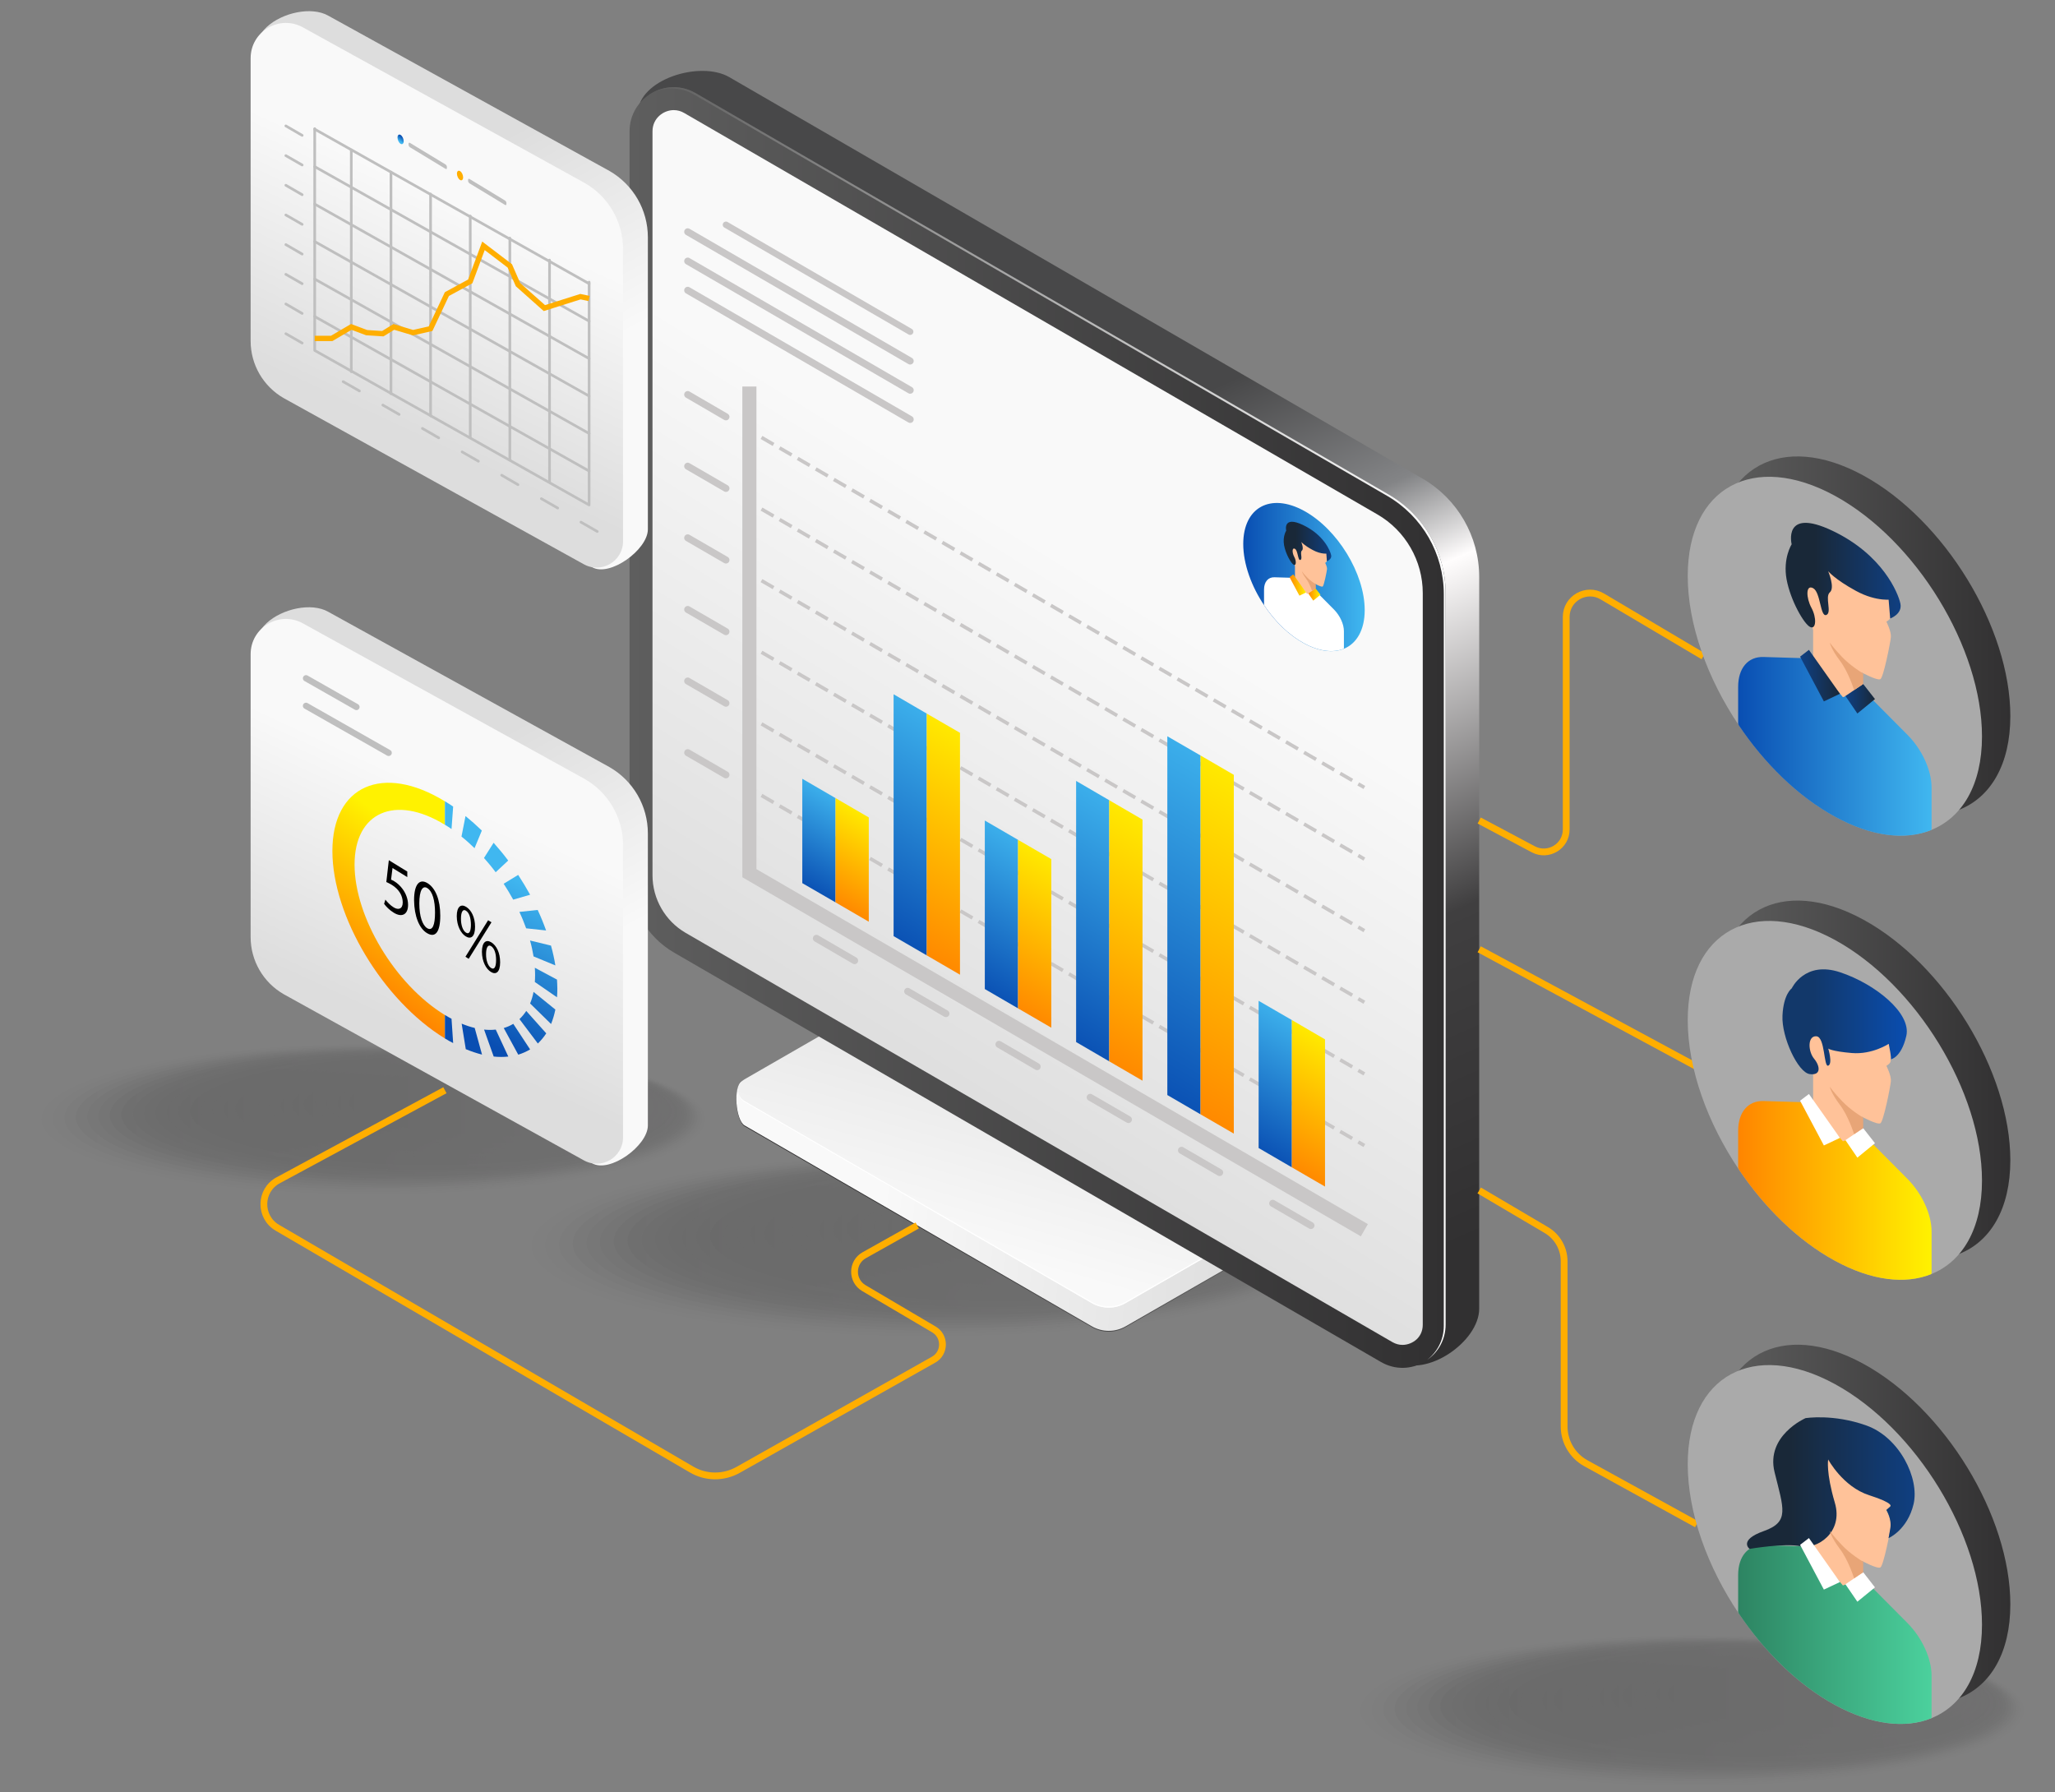 <svg xmlns="http://www.w3.org/2000/svg" xmlns:xlink="http://www.w3.org/1999/xlink" id="Layer_4" x="0px" y="0px" viewBox="0 0 2392.6 2086.5" style="enable-background:new 0 0 2392.6 2086.5;" xml:space="preserve"><rect x="0" y="0" width="2392.6" height="2086.5" fill="#808080" stroke="none"/><style type="text/css">	.st0{fill:none;}	.st1{opacity:0.2;}	.st2{opacity:0;fill:url(#SVGID_1_);}	.st3{opacity:3.571400e-02;fill:url(#SVGID_00000119086823712620971250000015835756051014886553_);}	.st4{opacity:7.142900e-02;fill:url(#SVGID_00000174586242379399451670000014032166847578209210_);}	.st5{opacity:0.107;fill:url(#SVGID_00000177486792605728386080000017021259367373984433_);}	.st6{opacity:0.143;fill:url(#SVGID_00000162332192911385928080000016921809906105057461_);}	.st7{opacity:0.179;fill:url(#SVGID_00000043437483290549952030000001313610671203277497_);}	.st8{opacity:0.214;fill:url(#SVGID_00000060727399493648435440000008890441880035908799_);}	.st9{opacity:0.25;fill:url(#SVGID_00000110456857914639077070000010691737880401291136_);}	.st10{opacity:0.286;fill:url(#SVGID_00000148620914298497225850000005350594708903763896_);}	.st11{opacity:0.321;fill:url(#SVGID_00000158742119727616939930000001266112065457528724_);}	.st12{opacity:0.357;fill:url(#SVGID_00000054266550439681842840000013897622251700794535_);}	.st13{opacity:0.393;fill:url(#SVGID_00000149371420767986754540000016490634332456918934_);}	.st14{opacity:0.429;fill:url(#SVGID_00000148628118128667613320000008641708572110754701_);}	.st15{opacity:0.464;fill:url(#SVGID_00000151519709874580894780000016288489458695418806_);}	.st16{opacity:0.5;fill:url(#SVGID_00000170269085244380551320000007024029135550588047_);}	.st17{opacity:0.536;fill:url(#SVGID_00000071547326425388247030000001703337721582199684_);}	.st18{opacity:0.571;fill:url(#SVGID_00000027576581311838958570000009610995282312721542_);}	.st19{opacity:0.607;fill:url(#SVGID_00000088105458186851956730000011453460388856966842_);}	.st20{opacity:0.643;fill:url(#SVGID_00000117666860802043500680000013387280615132665735_);}	.st21{opacity:0.679;fill:url(#SVGID_00000127723855678599205130000000025041802203566251_);}	.st22{opacity:0.714;fill:url(#SVGID_00000003816934985481043120000014212485298474564749_);}	.st23{opacity:0.75;fill:url(#SVGID_00000083794477417891838890000003937119780719407805_);}	.st24{opacity:0.786;fill:url(#SVGID_00000136384094342574750320000015654342625287611811_);}	.st25{opacity:0.821;fill:url(#SVGID_00000090987505502915197590000002070001309609324729_);}	.st26{opacity:0.857;fill:url(#SVGID_00000098929935439378105580000004099958722498747277_);}	.st27{opacity:0.893;fill:url(#SVGID_00000127744462715475701550000016661463482938599328_);}	.st28{opacity:0.929;fill:url(#SVGID_00000074425856799023935500000000369404019631709624_);}	.st29{opacity:0.964;fill:url(#SVGID_00000016772923196975530280000005281579549808105658_);}	.st30{fill:url(#SVGID_00000169526055538620529660000017287334492736391063_);}	.st31{opacity:0;fill:url(#SVGID_00000082362399982875090060000013280880830743562921_);}	.st32{opacity:3.571400e-02;fill:url(#SVGID_00000039817182928672986930000013166577328821015475_);}	.st33{opacity:7.142900e-02;fill:url(#SVGID_00000127759239868688503190000014270375564466890681_);}	.st34{opacity:0.107;fill:url(#SVGID_00000010309977334399987770000004004502166365515706_);}	.st35{opacity:0.143;fill:url(#SVGID_00000140716655496514361060000010982610562882622603_);}	.st36{opacity:0.179;fill:url(#SVGID_00000121985160526340194580000016831464306471041163_);}	.st37{opacity:0.214;fill:url(#SVGID_00000032609281866808393560000005751417967917413553_);}	.st38{opacity:0.25;fill:url(#SVGID_00000048467301686027007350000004015853557022487957_);}	.st39{opacity:0.286;fill:url(#SVGID_00000104705003820694535260000000750078198376472453_);}	.st40{opacity:0.321;fill:url(#SVGID_00000181065806721069783770000014445938538052135814_);}	.st41{opacity:0.357;fill:url(#SVGID_00000129183727367351968400000010987030498828918196_);}	.st42{opacity:0.393;fill:url(#SVGID_00000101790868336994861850000000022985085215806394_);}	.st43{opacity:0.429;fill:url(#SVGID_00000036959536726665288500000010505096341550945727_);}	.st44{opacity:0.464;fill:url(#SVGID_00000166669109609866812230000012184046483579467707_);}	.st45{opacity:0.5;fill:url(#SVGID_00000150824139787256015600000003425553512120242826_);}	.st46{opacity:0.536;fill:url(#SVGID_00000094583254959401111360000006947569037434588801_);}	.st47{opacity:0.571;fill:url(#SVGID_00000116204305875062744280000017387987832211778950_);}	.st48{opacity:0.607;fill:url(#SVGID_00000028301660809305444680000004149709414249047480_);}	.st49{opacity:0.643;fill:url(#SVGID_00000134934875027172511790000008095239641011714481_);}	.st50{opacity:0.679;fill:url(#SVGID_00000109720116586978490690000017671578801158891401_);}	.st51{opacity:0.714;fill:url(#SVGID_00000004513892004313776900000013329442272164343735_);}	.st52{opacity:0.75;fill:url(#SVGID_00000135676770335657611560000002330805630074484866_);}	.st53{opacity:0.786;fill:url(#SVGID_00000016059188285467142000000006108005239159211688_);}	.st54{opacity:0.821;fill:url(#SVGID_00000098939928199753391650000017342080263672152200_);}	.st55{opacity:0.857;fill:url(#SVGID_00000029034535273941868160000015507589708556965255_);}	.st56{opacity:0.893;fill:url(#SVGID_00000048501042352470619150000017076845090356029595_);}	.st57{opacity:0.929;fill:url(#SVGID_00000047742698332564840010000001275105058275922054_);}	.st58{opacity:0.964;fill:url(#SVGID_00000107555560985213495950000009417681812625282994_);}	.st59{fill:url(#SVGID_00000116229685633589851910000005201929414141323946_);}	.st60{opacity:0;fill:url(#SVGID_00000031921838549680392730000018394278275104818831_);}	.st61{opacity:3.571400e-02;fill:url(#SVGID_00000131333767719481223350000008640186091489136829_);}	.st62{opacity:7.142900e-02;fill:url(#SVGID_00000163777923449526038250000013467569299894048384_);}	.st63{opacity:0.107;fill:url(#SVGID_00000011032842881348232370000017995653227970199983_);}	.st64{opacity:0.143;fill:url(#SVGID_00000054250780000080319740000008802803068249278110_);}	.st65{opacity:0.179;fill:url(#SVGID_00000160154809784434295110000008598728626526337702_);}	.st66{opacity:0.214;fill:url(#SVGID_00000170257342105646437300000014740576366005782975_);}	.st67{opacity:0.25;fill:url(#SVGID_00000136389509495430004900000010144665220392022658_);}	.st68{opacity:0.286;fill:url(#SVGID_00000054241111153533966670000018111720146644478645_);}	.st69{opacity:0.321;fill:url(#SVGID_00000120520764189659036230000010473099258580360099_);}	.st70{opacity:0.357;fill:url(#SVGID_00000140708273219995446980000003387982510224467627_);}	.st71{opacity:0.393;fill:url(#SVGID_00000151535533884419155690000001813693212757587617_);}	.st72{opacity:0.429;fill:url(#SVGID_00000122714918228340124260000017307508119111369879_);}	.st73{opacity:0.464;fill:url(#SVGID_00000023252390761339734500000018322799415669616013_);}	.st74{opacity:0.5;fill:url(#SVGID_00000153665690735384345480000017566309402936181916_);}	.st75{opacity:0.536;fill:url(#SVGID_00000134945399710812304350000012996610469255505050_);}	.st76{opacity:0.571;fill:url(#SVGID_00000160883180077852259040000007723356115719131572_);}	.st77{opacity:0.607;fill:url(#SVGID_00000020359719578670824440000005419466790324205956_);}	.st78{opacity:0.643;fill:url(#SVGID_00000164491136231571079480000000660866521310417075_);}	.st79{opacity:0.679;fill:url(#SVGID_00000086687724429677963480000014619909728186238390_);}	.st80{opacity:0.714;fill:url(#SVGID_00000171683608487645512060000002064605278158810553_);}	.st81{opacity:0.75;fill:url(#SVGID_00000145056944321405909080000004672168332383810748_);}	.st82{opacity:0.786;fill:url(#SVGID_00000154427544230038686190000012299564220517166009_);}	.st83{opacity:0.821;fill:url(#SVGID_00000117652795361626679370000002693461700039081896_);}	.st84{opacity:0.857;fill:url(#SVGID_00000020370500319793900500000013322397946041466294_);}	.st85{opacity:0.893;fill:url(#SVGID_00000116219573926858410890000001177288049727185842_);}	.st86{opacity:0.929;fill:url(#SVGID_00000069369458495346889680000012188631594161690290_);}	.st87{opacity:0.964;fill:url(#SVGID_00000045598097873002395110000016220766225633753527_);}	.st88{fill:url(#SVGID_00000109019089113701693830000005249437791704075661_);}	.st89{fill:url(#SVGID_00000129196879080471682880000008244374203985948560_);}	.st90{fill:url(#SVGID_00000035529496878406008940000009282575557832730795_);}	.st91{fill:url(#SVGID_00000078029206051492778920000005269235438271940792_);}	.st92{fill:#FFFFFF;}	.st93{fill:url(#SVGID_00000042716741778232137580000014463158366089303436_);}	.st94{fill:url(#SVGID_00000022526565671095318650000009100608880897143434_);}	.st95{fill:url(#SVGID_00000039099897921468938670000009143077243095901321_);}	.st96{fill:url(#SVGID_00000152229552504275262050000005358318994283729303_);}	.st97{fill:none;stroke:#C9C7C7;stroke-width:16.429;stroke-miterlimit:10;}	.st98{fill:none;stroke:#C9C7C7;stroke-width:4.107;stroke-miterlimit:10;}	.st99{fill:none;stroke:#C9C7C7;stroke-width:4.107;stroke-miterlimit:10;stroke-dasharray:16.231,8.115;}	.st100{fill:url(#SVGID_00000033342623069354296550000002467514060644498590_);}	.st101{fill:url(#SVGID_00000145037235322549435840000004822962208063946663_);}	.st102{fill:url(#SVGID_00000114796353497576182310000008530042812219894706_);}	.st103{fill:url(#SVGID_00000176738650216964517820000010191231098550677181_);}	.st104{fill:url(#SVGID_00000153662899790388697670000010522303399398565290_);}	.st105{fill:url(#SVGID_00000114057961833673710730000003557125283527125675_);}	.st106{fill:url(#SVGID_00000048503410525087526070000014104085328569022632_);}	.st107{fill:url(#SVGID_00000139272137425285234970000004176797410078819742_);}	.st108{fill:url(#SVGID_00000013872417570698314050000012270107638520559797_);}	.st109{fill:url(#SVGID_00000090984176439107353190000012502290512745029039_);}	.st110{fill:url(#SVGID_00000052817131527763039300000010538295947310755234_);}	.st111{fill:url(#SVGID_00000142867453262773038760000013816386781471069862_);}	.st112{fill:none;stroke:#C9C7C7;stroke-width:8.214;stroke-linecap:round;stroke-linejoin:round;stroke-miterlimit:10;}	.st113{fill:none;stroke:#C9C7C7;stroke-width:7.476;stroke-linecap:round;stroke-linejoin:round;stroke-miterlimit:10;}	.st114{fill:url(#SVGID_00000105422065384558022920000006840492736364663464_);}	.st115{fill:url(#SVGID_00000072971557842970409720000008889547797792296606_);}	.st116{fill:url(#SVGID_00000054234553571580726340000006437233951302730905_);}	.st117{fill:url(#SVGID_00000088815464373129448860000015609756757560891528_);}	.st118{fill:url(#SVGID_00000104674985029274318770000017650376146475476643_);}	.st119{fill:url(#SVGID_00000009563875417900599050000001762226291249999766_);}	.st120{fill:none;stroke:#BFBFBF;stroke-width:7.322;stroke-linecap:round;stroke-linejoin:round;stroke-miterlimit:10;}	.st121{fill:url(#SVGID_00000000938224204483524170000016536154212377458569_);}	.st122{fill:url(#SVGID_00000075842382868286187360000003633974706174272910_);}	.st123{fill:none;stroke:#BFBFBF;stroke-width:3.09;stroke-linecap:round;stroke-linejoin:round;stroke-miterlimit:10;}	.st124{fill:url(#SVGID_00000100370665303171587490000015373505527724745630_);}	.st125{fill:#BFBFBF;}	.st126{fill:#FFAE00;}	.st127{fill:none;stroke:#FFAE00;stroke-width:6.161;stroke-miterlimit:10;}	.st128{fill:none;stroke:#FFAE00;stroke-width:7.9;stroke-miterlimit:10;}	.st129{fill:url(#SVGID_00000096033203752424707700000008744987486018373306_);}	.st130{fill:#AAAAAA;}	.st131{fill:url(#SVGID_00000151532350617951713960000011602115776256888243_);}	.st132{fill:#FFC299;}	.st133{fill:url(#SVGID_00000131342777488967116510000008160182535868568235_);}	.st134{fill:url(#SVGID_00000107546049173590738670000003532695408688927618_);}	.st135{fill:url(#SVGID_00000003097375114406535820000000040625588077745845_);}	.st136{fill:#E8A577;}	.st137{fill:url(#SVGID_00000130623947223453357030000013922212469520963212_);}	.st138{fill:url(#SVGID_00000098909510225054546890000001741773254181987728_);}	.st139{fill:url(#SVGID_00000005244141283255896550000007923214908630508173_);}	.st140{fill:url(#SVGID_00000159447598607331184930000011584173102554848422_);}	.st141{fill:url(#SVGID_00000090272179089053688740000005654269222623181716_);}	.st142{fill:url(#SVGID_00000018208581103271326700000014636039295167416976_);}	.st143{fill:url(#SVGID_00000126283877788042661320000000303604236135661479_);}	.st144{fill:url(#SVGID_00000144308685178517144540000016641113723417321139_);}	.st145{fill:url(#SVGID_00000101069908699535948950000013235433639084765618_);}	.st146{fill:url(#SVGID_00000011005899603385391500000004198890339189474750_);}</style><rect x="-143.7" y="-211.3" class="st0" width="2919.8" height="2442.7"></rect><g>	<g class="st1">					<linearGradient id="SVGID_1_" gradientUnits="userSpaceOnUse" x1="1020.664" y1="891.456" x2="1099.536" y2="891.456" gradientTransform="matrix(12.028 0 0 12.028 -11673.429 -9271.023)">			<stop offset="0" style="stop-color:#161616"></stop>			<stop offset="1" style="stop-color:#313031"></stop>		</linearGradient>		<ellipse class="st2" cx="1077.3" cy="1451.3" rx="474.3" ry="107.2"></ellipse>					<linearGradient id="SVGID_00000163762215318655335710000007307756567576089016_" gradientUnits="userSpaceOnUse" x1="1021.99" y1="891.383" x2="1099.241" y2="891.383" gradientTransform="matrix(12.028 0 0 12.028 -11673.429 -9271.023)">			<stop offset="0" style="stop-color:#161616"></stop>			<stop offset="1" style="stop-color:#313031"></stop>		</linearGradient>					<ellipse style="opacity:3.571400e-02;fill:url(#SVGID_00000163762215318655335710000007307756567576089016_);" cx="1083.6" cy="1450.4" rx="464.6" ry="105"></ellipse>					<linearGradient id="SVGID_00000146496340047242100840000010074355960007676327_" gradientUnits="userSpaceOnUse" x1="1023.316" y1="891.31" x2="1098.947" y2="891.31" gradientTransform="matrix(12.028 0 0 12.028 -11673.429 -9271.023)">			<stop offset="0" style="stop-color:#161616"></stop>			<stop offset="1" style="stop-color:#313031"></stop>		</linearGradient>					<ellipse style="opacity:7.142900e-02;fill:url(#SVGID_00000146496340047242100840000010074355960007676327_);" cx="1089.8" cy="1449.6" rx="454.8" ry="102.8"></ellipse>					<linearGradient id="SVGID_00000176751992144344215780000014527118788671991721_" gradientUnits="userSpaceOnUse" x1="1024.643" y1="891.237" x2="1098.652" y2="891.237" gradientTransform="matrix(12.028 0 0 12.028 -11673.429 -9271.023)">			<stop offset="0" style="stop-color:#161616"></stop>			<stop offset="1" style="stop-color:#313031"></stop>		</linearGradient>					<ellipse style="opacity:0.107;fill:url(#SVGID_00000176751992144344215780000014527118788671991721_);" cx="1096" cy="1448.7" rx="445.1" ry="100.6"></ellipse>					<linearGradient id="SVGID_00000023961219768222012150000008348814840407054762_" gradientUnits="userSpaceOnUse" x1="1025.969" y1="891.164" x2="1098.358" y2="891.164" gradientTransform="matrix(12.028 0 0 12.028 -11673.429 -9271.023)">			<stop offset="0" style="stop-color:#161616"></stop>			<stop offset="1" style="stop-color:#313031"></stop>		</linearGradient>					<ellipse style="opacity:0.143;fill:url(#SVGID_00000023961219768222012150000008348814840407054762_);" cx="1102.2" cy="1447.8" rx="435.3" ry="98.4"></ellipse>					<linearGradient id="SVGID_00000052817622782618391380000008938605190116705715_" gradientUnits="userSpaceOnUse" x1="1027.295" y1="891.091" x2="1098.063" y2="891.091" gradientTransform="matrix(12.028 0 0 12.028 -11673.429 -9271.023)">			<stop offset="0" style="stop-color:#161616"></stop>			<stop offset="1" style="stop-color:#313031"></stop>		</linearGradient>					<ellipse style="opacity:0.179;fill:url(#SVGID_00000052817622782618391380000008938605190116705715_);" cx="1108.4" cy="1446.9" rx="425.6" ry="96.2"></ellipse>					<linearGradient id="SVGID_00000071521545242020027560000004801263906795221167_" gradientUnits="userSpaceOnUse" x1="1028.621" y1="891.018" x2="1097.768" y2="891.018" gradientTransform="matrix(12.028 0 0 12.028 -11673.429 -9271.023)">			<stop offset="0" style="stop-color:#161616"></stop>			<stop offset="1" style="stop-color:#313031"></stop>		</linearGradient>					<ellipse style="opacity:0.214;fill:url(#SVGID_00000071521545242020027560000004801263906795221167_);" cx="1114.6" cy="1446.1" rx="415.9" ry="94"></ellipse>					<linearGradient id="SVGID_00000027587346652962050870000018177587236161406348_" gradientUnits="userSpaceOnUse" x1="1029.947" y1="890.945" x2="1097.474" y2="890.945" gradientTransform="matrix(12.028 0 0 12.028 -11673.429 -9271.023)">			<stop offset="0" style="stop-color:#161616"></stop>			<stop offset="1" style="stop-color:#313031"></stop>		</linearGradient>					<ellipse style="opacity:0.25;fill:url(#SVGID_00000027587346652962050870000018177587236161406348_);" cx="1120.8" cy="1445.2" rx="406.1" ry="91.8"></ellipse>					<linearGradient id="SVGID_00000127752034218899055280000018255065376683114152_" gradientUnits="userSpaceOnUse" x1="1031.273" y1="890.872" x2="1097.179" y2="890.872" gradientTransform="matrix(12.028 0 0 12.028 -11673.429 -9271.023)">			<stop offset="0" style="stop-color:#161616"></stop>			<stop offset="1" style="stop-color:#313031"></stop>		</linearGradient>					<ellipse style="opacity:0.286;fill:url(#SVGID_00000127752034218899055280000018255065376683114152_);" cx="1127" cy="1444.3" rx="396.4" ry="89.6"></ellipse>					<linearGradient id="SVGID_00000033332112491269784380000006360095249069030538_" gradientUnits="userSpaceOnUse" x1="1032.599" y1="890.799" x2="1096.885" y2="890.799" gradientTransform="matrix(12.028 0 0 12.028 -11673.429 -9271.023)">			<stop offset="0" style="stop-color:#161616"></stop>			<stop offset="1" style="stop-color:#313031"></stop>		</linearGradient>					<ellipse style="opacity:0.321;fill:url(#SVGID_00000033332112491269784380000006360095249069030538_);" cx="1133.2" cy="1443.4" rx="386.6" ry="87.4"></ellipse>					<linearGradient id="SVGID_00000019644128727867935540000000214334397238110367_" gradientUnits="userSpaceOnUse" x1="1033.925" y1="890.726" x2="1096.59" y2="890.726" gradientTransform="matrix(12.028 0 0 12.028 -11673.429 -9271.023)">			<stop offset="0" style="stop-color:#161616"></stop>			<stop offset="1" style="stop-color:#313031"></stop>		</linearGradient>					<ellipse style="opacity:0.357;fill:url(#SVGID_00000019644128727867935540000000214334397238110367_);" cx="1139.4" cy="1442.5" rx="376.9" ry="85.2"></ellipse>					<linearGradient id="SVGID_00000000938565230526694130000009268871642361884603_" gradientUnits="userSpaceOnUse" x1="1035.251" y1="890.653" x2="1096.295" y2="890.653" gradientTransform="matrix(12.028 0 0 12.028 -11673.429 -9271.023)">			<stop offset="0" style="stop-color:#161616"></stop>			<stop offset="1" style="stop-color:#313031"></stop>		</linearGradient>					<ellipse style="opacity:0.393;fill:url(#SVGID_00000000938565230526694130000009268871642361884603_);" cx="1145.6" cy="1441.7" rx="367.1" ry="83"></ellipse>					<linearGradient id="SVGID_00000011008578556706332450000017979699038891169959_" gradientUnits="userSpaceOnUse" x1="1036.577" y1="890.58" x2="1096.001" y2="890.58" gradientTransform="matrix(12.028 0 0 12.028 -11673.429 -9271.023)">			<stop offset="0" style="stop-color:#161616"></stop>			<stop offset="1" style="stop-color:#313031"></stop>		</linearGradient>					<ellipse style="opacity:0.429;fill:url(#SVGID_00000011008578556706332450000017979699038891169959_);" cx="1151.8" cy="1440.8" rx="357.4" ry="80.8"></ellipse>					<linearGradient id="SVGID_00000009583055666150008130000009756794126963760016_" gradientUnits="userSpaceOnUse" x1="1037.903" y1="890.507" x2="1095.706" y2="890.507" gradientTransform="matrix(12.028 0 0 12.028 -11673.429 -9271.023)">			<stop offset="0" style="stop-color:#161616"></stop>			<stop offset="1" style="stop-color:#313031"></stop>		</linearGradient>					<ellipse style="opacity:0.464;fill:url(#SVGID_00000009583055666150008130000009756794126963760016_);" cx="1158" cy="1439.9" rx="347.6" ry="78.6"></ellipse>					<linearGradient id="SVGID_00000024707755927742553270000007406479758629952183_" gradientUnits="userSpaceOnUse" x1="1039.229" y1="890.434" x2="1095.412" y2="890.434" gradientTransform="matrix(12.028 0 0 12.028 -11673.429 -9271.023)">			<stop offset="0" style="stop-color:#161616"></stop>			<stop offset="1" style="stop-color:#313031"></stop>		</linearGradient>					<ellipse style="opacity:0.5;fill:url(#SVGID_00000024707755927742553270000007406479758629952183_);" cx="1164.2" cy="1439" rx="337.9" ry="76.4"></ellipse>					<linearGradient id="SVGID_00000046303726785791130710000014007067790137225393_" gradientUnits="userSpaceOnUse" x1="1040.556" y1="890.361" x2="1095.117" y2="890.361" gradientTransform="matrix(12.028 0 0 12.028 -11673.429 -9271.023)">			<stop offset="0" style="stop-color:#161616"></stop>			<stop offset="1" style="stop-color:#313031"></stop>		</linearGradient>					<ellipse style="opacity:0.536;fill:url(#SVGID_00000046303726785791130710000014007067790137225393_);" cx="1170.4" cy="1438.1" rx="328.1" ry="74.2"></ellipse>					<linearGradient id="SVGID_00000008832512977202848040000011000708724285198742_" gradientUnits="userSpaceOnUse" x1="1041.882" y1="890.288" x2="1094.822" y2="890.288" gradientTransform="matrix(12.028 0 0 12.028 -11673.429 -9271.023)">			<stop offset="0" style="stop-color:#161616"></stop>			<stop offset="1" style="stop-color:#313031"></stop>		</linearGradient>					<ellipse style="opacity:0.571;fill:url(#SVGID_00000008832512977202848040000011000708724285198742_);" cx="1176.6" cy="1437.3" rx="318.4" ry="72"></ellipse>					<linearGradient id="SVGID_00000089561971473581532460000015863415499197538951_" gradientUnits="userSpaceOnUse" x1="1043.208" y1="890.215" x2="1094.528" y2="890.215" gradientTransform="matrix(12.028 0 0 12.028 -11673.429 -9271.023)">			<stop offset="0" style="stop-color:#161616"></stop>			<stop offset="1" style="stop-color:#313031"></stop>		</linearGradient>					<ellipse style="opacity:0.607;fill:url(#SVGID_00000089561971473581532460000015863415499197538951_);" cx="1182.8" cy="1436.4" rx="308.6" ry="69.8"></ellipse>					<linearGradient id="SVGID_00000114790503925902430820000000368190236743544745_" gradientUnits="userSpaceOnUse" x1="1044.534" y1="890.141" x2="1094.233" y2="890.141" gradientTransform="matrix(12.028 0 0 12.028 -11673.429 -9271.023)">			<stop offset="0" style="stop-color:#161616"></stop>			<stop offset="1" style="stop-color:#313031"></stop>		</linearGradient>					<ellipse style="opacity:0.643;fill:url(#SVGID_00000114790503925902430820000000368190236743544745_);" cx="1189" cy="1435.5" rx="298.9" ry="67.6"></ellipse>					<linearGradient id="SVGID_00000127756938813919640420000009780536901399934874_" gradientUnits="userSpaceOnUse" x1="1045.86" y1="890.068" x2="1093.939" y2="890.068" gradientTransform="matrix(12.028 0 0 12.028 -11673.429 -9271.023)">			<stop offset="0" style="stop-color:#161616"></stop>			<stop offset="1" style="stop-color:#313031"></stop>		</linearGradient>					<ellipse style="opacity:0.679;fill:url(#SVGID_00000127756938813919640420000009780536901399934874_);" cx="1195.2" cy="1434.6" rx="289.1" ry="65.4"></ellipse>					<linearGradient id="SVGID_00000055706557828017883020000006048102752654482310_" gradientUnits="userSpaceOnUse" x1="1047.186" y1="889.995" x2="1093.644" y2="889.995" gradientTransform="matrix(12.028 0 0 12.028 -11673.429 -9271.023)">			<stop offset="0" style="stop-color:#161616"></stop>			<stop offset="1" style="stop-color:#313031"></stop>		</linearGradient>					<ellipse style="opacity:0.714;fill:url(#SVGID_00000055706557828017883020000006048102752654482310_);" cx="1201.4" cy="1433.8" rx="279.4" ry="63.2"></ellipse>					<linearGradient id="SVGID_00000109028709043053212630000017759540152720038283_" gradientUnits="userSpaceOnUse" x1="1048.512" y1="889.923" x2="1093.35" y2="889.923" gradientTransform="matrix(12.028 0 0 12.028 -11673.429 -9271.023)">			<stop offset="0" style="stop-color:#161616"></stop>			<stop offset="1" style="stop-color:#313031"></stop>		</linearGradient>					<ellipse style="opacity:0.75;fill:url(#SVGID_00000109028709043053212630000017759540152720038283_);" cx="1207.6" cy="1432.9" rx="269.6" ry="61"></ellipse>					<linearGradient id="SVGID_00000150095062105621887940000010509906100915430319_" gradientUnits="userSpaceOnUse" x1="1049.838" y1="889.849" x2="1093.055" y2="889.849" gradientTransform="matrix(12.028 0 0 12.028 -11673.429 -9271.023)">			<stop offset="0" style="stop-color:#161616"></stop>			<stop offset="1" style="stop-color:#313031"></stop>		</linearGradient>					<ellipse style="opacity:0.786;fill:url(#SVGID_00000150095062105621887940000010509906100915430319_);" cx="1213.8" cy="1432" rx="259.9" ry="58.8"></ellipse>					<linearGradient id="SVGID_00000024001862365547892780000007886499031895262135_" gradientUnits="userSpaceOnUse" x1="1051.164" y1="889.776" x2="1092.76" y2="889.776" gradientTransform="matrix(12.028 0 0 12.028 -11673.429 -9271.023)">			<stop offset="0" style="stop-color:#161616"></stop>			<stop offset="1" style="stop-color:#313031"></stop>		</linearGradient>					<ellipse style="opacity:0.821;fill:url(#SVGID_00000024001862365547892780000007886499031895262135_);" cx="1220" cy="1431.1" rx="250.2" ry="56.6"></ellipse>					<linearGradient id="SVGID_00000102533811226825786950000008951454588876988808_" gradientUnits="userSpaceOnUse" x1="1052.491" y1="889.703" x2="1092.466" y2="889.703" gradientTransform="matrix(12.028 0 0 12.028 -11673.429 -9271.023)">			<stop offset="0" style="stop-color:#161616"></stop>			<stop offset="1" style="stop-color:#313031"></stop>		</linearGradient>					<ellipse style="opacity:0.857;fill:url(#SVGID_00000102533811226825786950000008951454588876988808_);" cx="1226.2" cy="1430.2" rx="240.4" ry="54.4"></ellipse>					<linearGradient id="SVGID_00000147218282943484933310000011401108726356956809_" gradientUnits="userSpaceOnUse" x1="1053.816" y1="889.63" x2="1092.171" y2="889.63" gradientTransform="matrix(12.028 0 0 12.028 -11673.429 -9271.023)">			<stop offset="0" style="stop-color:#161616"></stop>			<stop offset="1" style="stop-color:#313031"></stop>		</linearGradient>					<ellipse style="opacity:0.893;fill:url(#SVGID_00000147218282943484933310000011401108726356956809_);" cx="1232.4" cy="1429.4" rx="230.7" ry="52.2"></ellipse>					<linearGradient id="SVGID_00000045620652670644752650000013405551758656513465_" gradientUnits="userSpaceOnUse" x1="1055.143" y1="889.557" x2="1091.877" y2="889.557" gradientTransform="matrix(12.028 0 0 12.028 -11673.429 -9271.023)">			<stop offset="0" style="stop-color:#161616"></stop>			<stop offset="1" style="stop-color:#313031"></stop>		</linearGradient>					<ellipse style="opacity:0.929;fill:url(#SVGID_00000045620652670644752650000013405551758656513465_);" cx="1238.6" cy="1428.5" rx="220.9" ry="49.9"></ellipse>					<linearGradient id="SVGID_00000022528738112857315960000001360732373628645021_" gradientUnits="userSpaceOnUse" x1="1056.469" y1="889.484" x2="1091.582" y2="889.484" gradientTransform="matrix(12.028 0 0 12.028 -11673.429 -9271.023)">			<stop offset="0" style="stop-color:#161616"></stop>			<stop offset="1" style="stop-color:#313031"></stop>		</linearGradient>					<ellipse style="opacity:0.964;fill:url(#SVGID_00000022528738112857315960000001360732373628645021_);" cx="1244.8" cy="1427.6" rx="211.2" ry="47.7"></ellipse>					<linearGradient id="SVGID_00000147925243273703325600000010622620240755365287_" gradientUnits="userSpaceOnUse" x1="1057.795" y1="889.411" x2="1091.287" y2="889.411" gradientTransform="matrix(12.028 0 0 12.028 -11673.429 -9271.023)">			<stop offset="0" style="stop-color:#161616"></stop>			<stop offset="1" style="stop-color:#313031"></stop>		</linearGradient>					<ellipse style="fill:url(#SVGID_00000147925243273703325600000010622620240755365287_);" cx="1251" cy="1426.7" rx="201.4" ry="45.5"></ellipse>	</g>	<g class="st1">					<linearGradient id="SVGID_00000080927330312399328750000012109841819232331701_" gradientUnits="userSpaceOnUse" x1="973.464" y1="879.179" x2="1039.006" y2="879.179" gradientTransform="matrix(12.028 0 0 12.028 -11673.429 -9271.023)">			<stop offset="0" style="stop-color:#161616"></stop>			<stop offset="1" style="stop-color:#313031"></stop>		</linearGradient>					<ellipse style="opacity:0;fill:url(#SVGID_00000080927330312399328750000012109841819232331701_);" cx="429.5" cy="1303.7" rx="394.2" ry="89.1"></ellipse>					<linearGradient id="SVGID_00000114769126661580753800000002618001538588792996_" gradientUnits="userSpaceOnUse" x1="974.566" y1="879.118" x2="1038.761" y2="879.118" gradientTransform="matrix(12.028 0 0 12.028 -11673.429 -9271.023)">			<stop offset="0" style="stop-color:#161616"></stop>			<stop offset="1" style="stop-color:#313031"></stop>		</linearGradient>					<ellipse style="opacity:3.571400e-02;fill:url(#SVGID_00000114769126661580753800000002618001538588792996_);" cx="434.6" cy="1302.9" rx="386.1" ry="87.3"></ellipse>					<linearGradient id="SVGID_00000170276004491792669920000017429643686172487350_" gradientUnits="userSpaceOnUse" x1="975.668" y1="879.058" x2="1038.516" y2="879.058" gradientTransform="matrix(12.028 0 0 12.028 -11673.429 -9271.023)">			<stop offset="0" style="stop-color:#161616"></stop>			<stop offset="1" style="stop-color:#313031"></stop>		</linearGradient>					<ellipse style="opacity:7.142900e-02;fill:url(#SVGID_00000170276004491792669920000017429643686172487350_);" cx="439.8" cy="1302.2" rx="378" ry="85.5"></ellipse>					<linearGradient id="SVGID_00000121994555181128179570000009245187236674205615_" gradientUnits="userSpaceOnUse" x1="976.77" y1="878.997" x2="1038.271" y2="878.997" gradientTransform="matrix(12.028 0 0 12.028 -11673.429 -9271.023)">			<stop offset="0" style="stop-color:#161616"></stop>			<stop offset="1" style="stop-color:#313031"></stop>		</linearGradient>					<ellipse style="opacity:0.107;fill:url(#SVGID_00000121994555181128179570000009245187236674205615_);" cx="444.9" cy="1301.5" rx="369.9" ry="83.6"></ellipse>					<linearGradient id="SVGID_00000139292533976649883460000016239331811319438500_" gradientUnits="userSpaceOnUse" x1="977.872" y1="878.936" x2="1038.026" y2="878.936" gradientTransform="matrix(12.028 0 0 12.028 -11673.429 -9271.023)">			<stop offset="0" style="stop-color:#161616"></stop>			<stop offset="1" style="stop-color:#313031"></stop>		</linearGradient>					<ellipse style="opacity:0.143;fill:url(#SVGID_00000139292533976649883460000016239331811319438500_);" cx="450.1" cy="1300.7" rx="361.8" ry="81.8"></ellipse>					<linearGradient id="SVGID_00000091013356276912353680000017954152594298161338_" gradientUnits="userSpaceOnUse" x1="978.974" y1="878.875" x2="1037.782" y2="878.875" gradientTransform="matrix(12.028 0 0 12.028 -11673.429 -9271.023)">			<stop offset="0" style="stop-color:#161616"></stop>			<stop offset="1" style="stop-color:#313031"></stop>		</linearGradient>					<ellipse style="opacity:0.179;fill:url(#SVGID_00000091013356276912353680000017954152594298161338_);" cx="455.2" cy="1300" rx="353.7" ry="80"></ellipse>					<linearGradient id="SVGID_00000073721660705559036210000015322109619372816293_" gradientUnits="userSpaceOnUse" x1="980.076" y1="878.815" x2="1037.537" y2="878.815" gradientTransform="matrix(12.028 0 0 12.028 -11673.429 -9271.023)">			<stop offset="0" style="stop-color:#161616"></stop>			<stop offset="1" style="stop-color:#313031"></stop>		</linearGradient>					<ellipse style="opacity:0.214;fill:url(#SVGID_00000073721660705559036210000015322109619372816293_);" cx="460.4" cy="1299.3" rx="345.6" ry="78.1"></ellipse>					<linearGradient id="SVGID_00000166667271756544432670000003848213715677252263_" gradientUnits="userSpaceOnUse" x1="981.178" y1="878.754" x2="1037.292" y2="878.754" gradientTransform="matrix(12.028 0 0 12.028 -11673.429 -9271.023)">			<stop offset="0" style="stop-color:#161616"></stop>			<stop offset="1" style="stop-color:#313031"></stop>		</linearGradient>					<ellipse style="opacity:0.25;fill:url(#SVGID_00000166667271756544432670000003848213715677252263_);" cx="465.5" cy="1298.5" rx="337.5" ry="76.3"></ellipse>					<linearGradient id="SVGID_00000171687837696053985560000012790461065051466396_" gradientUnits="userSpaceOnUse" x1="982.28" y1="878.693" x2="1037.047" y2="878.693" gradientTransform="matrix(12.028 0 0 12.028 -11673.429 -9271.023)">			<stop offset="0" style="stop-color:#161616"></stop>			<stop offset="1" style="stop-color:#313031"></stop>		</linearGradient>					<ellipse style="opacity:0.286;fill:url(#SVGID_00000171687837696053985560000012790461065051466396_);" cx="470.7" cy="1297.8" rx="329.4" ry="74.5"></ellipse>					<linearGradient id="SVGID_00000139269276533666852850000002353291113897576112_" gradientUnits="userSpaceOnUse" x1="983.382" y1="878.633" x2="1036.802" y2="878.633" gradientTransform="matrix(12.028 0 0 12.028 -11673.429 -9271.023)">			<stop offset="0" style="stop-color:#161616"></stop>			<stop offset="1" style="stop-color:#313031"></stop>		</linearGradient>					<ellipse style="opacity:0.321;fill:url(#SVGID_00000139269276533666852850000002353291113897576112_);" cx="475.9" cy="1297.1" rx="321.3" ry="72.6"></ellipse>					<linearGradient id="SVGID_00000023272894262036025720000003358578805522719147_" gradientUnits="userSpaceOnUse" x1="984.484" y1="878.572" x2="1036.557" y2="878.572" gradientTransform="matrix(12.028 0 0 12.028 -11673.429 -9271.023)">			<stop offset="0" style="stop-color:#161616"></stop>			<stop offset="1" style="stop-color:#313031"></stop>		</linearGradient>					<ellipse style="opacity:0.357;fill:url(#SVGID_00000023272894262036025720000003358578805522719147_);" cx="481" cy="1296.4" rx="313.2" ry="70.8"></ellipse>					<linearGradient id="SVGID_00000180325951047505477650000007981220396376716189_" gradientUnits="userSpaceOnUse" x1="985.586" y1="878.511" x2="1036.313" y2="878.511" gradientTransform="matrix(12.028 0 0 12.028 -11673.429 -9271.023)">			<stop offset="0" style="stop-color:#161616"></stop>			<stop offset="1" style="stop-color:#313031"></stop>		</linearGradient>					<ellipse style="opacity:0.393;fill:url(#SVGID_00000180325951047505477650000007981220396376716189_);" cx="486.2" cy="1295.6" rx="305.1" ry="69"></ellipse>					<linearGradient id="SVGID_00000178922451728076420090000008736479487305412536_" gradientUnits="userSpaceOnUse" x1="986.688" y1="878.451" x2="1036.068" y2="878.451" gradientTransform="matrix(12.028 0 0 12.028 -11673.429 -9271.023)">			<stop offset="0" style="stop-color:#161616"></stop>			<stop offset="1" style="stop-color:#313031"></stop>		</linearGradient>					<ellipse style="opacity:0.429;fill:url(#SVGID_00000178922451728076420090000008736479487305412536_);" cx="491.3" cy="1294.9" rx="297" ry="67.1"></ellipse>					<linearGradient id="SVGID_00000183210213763485927240000016098491324976661637_" gradientUnits="userSpaceOnUse" x1="987.79" y1="878.39" x2="1035.823" y2="878.39" gradientTransform="matrix(12.028 0 0 12.028 -11673.429 -9271.023)">			<stop offset="0" style="stop-color:#161616"></stop>			<stop offset="1" style="stop-color:#313031"></stop>		</linearGradient>					<ellipse style="opacity:0.464;fill:url(#SVGID_00000183210213763485927240000016098491324976661637_);" cx="496.5" cy="1294.2" rx="288.9" ry="65.3"></ellipse>					<linearGradient id="SVGID_00000183227155384166203210000016411523213025899648_" gradientUnits="userSpaceOnUse" x1="988.892" y1="878.329" x2="1035.578" y2="878.329" gradientTransform="matrix(12.028 0 0 12.028 -11673.429 -9271.023)">			<stop offset="0" style="stop-color:#161616"></stop>			<stop offset="1" style="stop-color:#313031"></stop>		</linearGradient>					<ellipse style="opacity:0.5;fill:url(#SVGID_00000183227155384166203210000016411523213025899648_);" cx="501.6" cy="1293.4" rx="280.8" ry="63.5"></ellipse>					<linearGradient id="SVGID_00000054227302211184378620000009877271423675167423_" gradientUnits="userSpaceOnUse" x1="989.994" y1="878.269" x2="1035.333" y2="878.269" gradientTransform="matrix(12.028 0 0 12.028 -11673.429 -9271.023)">			<stop offset="0" style="stop-color:#161616"></stop>			<stop offset="1" style="stop-color:#313031"></stop>		</linearGradient>					<ellipse style="opacity:0.536;fill:url(#SVGID_00000054227302211184378620000009877271423675167423_);" cx="506.8" cy="1292.7" rx="272.7" ry="61.7"></ellipse>					<linearGradient id="SVGID_00000097486065258607267860000000242161754011089816_" gradientUnits="userSpaceOnUse" x1="991.096" y1="878.208" x2="1035.089" y2="878.208" gradientTransform="matrix(12.028 0 0 12.028 -11673.429 -9271.023)">			<stop offset="0" style="stop-color:#161616"></stop>			<stop offset="1" style="stop-color:#313031"></stop>		</linearGradient>					<ellipse style="opacity:0.571;fill:url(#SVGID_00000097486065258607267860000000242161754011089816_);" cx="511.9" cy="1292" rx="264.6" ry="59.8"></ellipse>					<linearGradient id="SVGID_00000137122288837899519040000007295494776058930595_" gradientUnits="userSpaceOnUse" x1="992.198" y1="878.147" x2="1034.844" y2="878.147" gradientTransform="matrix(12.028 0 0 12.028 -11673.429 -9271.023)">			<stop offset="0" style="stop-color:#161616"></stop>			<stop offset="1" style="stop-color:#313031"></stop>		</linearGradient>					<ellipse style="opacity:0.607;fill:url(#SVGID_00000137122288837899519040000007295494776058930595_);" cx="517.1" cy="1291.2" rx="256.5" ry="58"></ellipse>					<linearGradient id="SVGID_00000012432954531681018140000017927208447569536432_" gradientUnits="userSpaceOnUse" x1="993.3" y1="878.087" x2="1034.599" y2="878.087" gradientTransform="matrix(12.028 0 0 12.028 -11673.429 -9271.023)">			<stop offset="0" style="stop-color:#161616"></stop>			<stop offset="1" style="stop-color:#313031"></stop>		</linearGradient>					<ellipse style="opacity:0.643;fill:url(#SVGID_00000012432954531681018140000017927208447569536432_);" cx="522.3" cy="1290.5" rx="248.4" ry="56.2"></ellipse>					<linearGradient id="SVGID_00000142167076513885847850000016602881000095629240_" gradientUnits="userSpaceOnUse" x1="994.402" y1="878.026" x2="1034.354" y2="878.026" gradientTransform="matrix(12.028 0 0 12.028 -11673.429 -9271.023)">			<stop offset="0" style="stop-color:#161616"></stop>			<stop offset="1" style="stop-color:#313031"></stop>		</linearGradient>					<ellipse style="opacity:0.679;fill:url(#SVGID_00000142167076513885847850000016602881000095629240_);" cx="527.4" cy="1289.8" rx="240.3" ry="54.3"></ellipse>					<linearGradient id="SVGID_00000127039582045135367910000015383450040542320005_" gradientUnits="userSpaceOnUse" x1="995.504" y1="877.965" x2="1034.11" y2="877.965" gradientTransform="matrix(12.028 0 0 12.028 -11673.429 -9271.023)">			<stop offset="0" style="stop-color:#161616"></stop>			<stop offset="1" style="stop-color:#313031"></stop>		</linearGradient>					<ellipse style="opacity:0.714;fill:url(#SVGID_00000127039582045135367910000015383450040542320005_);" cx="532.6" cy="1289.1" rx="232.2" ry="52.5"></ellipse>					<linearGradient id="SVGID_00000137835366654400672540000012711422467068611215_" gradientUnits="userSpaceOnUse" x1="996.606" y1="877.904" x2="1033.865" y2="877.904" gradientTransform="matrix(12.028 0 0 12.028 -11673.429 -9271.023)">			<stop offset="0" style="stop-color:#161616"></stop>			<stop offset="1" style="stop-color:#313031"></stop>		</linearGradient>					<ellipse style="opacity:0.75;fill:url(#SVGID_00000137835366654400672540000012711422467068611215_);" cx="537.7" cy="1288.3" rx="224.1" ry="50.7"></ellipse>					<linearGradient id="SVGID_00000147902331569602328150000017762685174346404016_" gradientUnits="userSpaceOnUse" x1="997.707" y1="877.844" x2="1033.62" y2="877.844" gradientTransform="matrix(12.028 0 0 12.028 -11673.429 -9271.023)">			<stop offset="0" style="stop-color:#161616"></stop>			<stop offset="1" style="stop-color:#313031"></stop>		</linearGradient>					<ellipse style="opacity:0.786;fill:url(#SVGID_00000147902331569602328150000017762685174346404016_);" cx="542.9" cy="1287.6" rx="216" ry="48.8"></ellipse>					<linearGradient id="SVGID_00000181766716015810278980000014011244967721853872_" gradientUnits="userSpaceOnUse" x1="998.809" y1="877.783" x2="1033.375" y2="877.783" gradientTransform="matrix(12.028 0 0 12.028 -11673.429 -9271.023)">			<stop offset="0" style="stop-color:#161616"></stop>			<stop offset="1" style="stop-color:#313031"></stop>		</linearGradient>					<ellipse style="opacity:0.821;fill:url(#SVGID_00000181766716015810278980000014011244967721853872_);" cx="548" cy="1286.9" rx="207.9" ry="47"></ellipse>					<linearGradient id="SVGID_00000008118380377682599270000016950137429579094146_" gradientUnits="userSpaceOnUse" x1="999.911" y1="877.722" x2="1033.13" y2="877.722" gradientTransform="matrix(12.028 0 0 12.028 -11673.429 -9271.023)">			<stop offset="0" style="stop-color:#161616"></stop>			<stop offset="1" style="stop-color:#313031"></stop>		</linearGradient>					<ellipse style="opacity:0.857;fill:url(#SVGID_00000008118380377682599270000016950137429579094146_);" cx="553.2" cy="1286.1" rx="199.8" ry="45.2"></ellipse>					<linearGradient id="SVGID_00000070097732040542473070000004304861711589188238_" gradientUnits="userSpaceOnUse" x1="1001.013" y1="877.662" x2="1032.886" y2="877.662" gradientTransform="matrix(12.028 0 0 12.028 -11673.429 -9271.023)">			<stop offset="0" style="stop-color:#161616"></stop>			<stop offset="1" style="stop-color:#313031"></stop>		</linearGradient>					<ellipse style="opacity:0.893;fill:url(#SVGID_00000070097732040542473070000004304861711589188238_);" cx="558.3" cy="1285.4" rx="191.7" ry="43.3"></ellipse>					<linearGradient id="SVGID_00000060713456677895077710000007623988782547865494_" gradientUnits="userSpaceOnUse" x1="1002.115" y1="877.601" x2="1032.641" y2="877.601" gradientTransform="matrix(12.028 0 0 12.028 -11673.429 -9271.023)">			<stop offset="0" style="stop-color:#161616"></stop>			<stop offset="1" style="stop-color:#313031"></stop>		</linearGradient>					<ellipse style="opacity:0.929;fill:url(#SVGID_00000060713456677895077710000007623988782547865494_);" cx="563.5" cy="1284.7" rx="183.6" ry="41.5"></ellipse>					<linearGradient id="SVGID_00000090998214608729893120000013159539238303703435_" gradientUnits="userSpaceOnUse" x1="1003.217" y1="877.54" x2="1032.396" y2="877.54" gradientTransform="matrix(12.028 0 0 12.028 -11673.429 -9271.023)">			<stop offset="0" style="stop-color:#161616"></stop>			<stop offset="1" style="stop-color:#313031"></stop>		</linearGradient>					<ellipse style="opacity:0.964;fill:url(#SVGID_00000090998214608729893120000013159539238303703435_);" cx="568.6" cy="1283.9" rx="175.5" ry="39.7"></ellipse>					<linearGradient id="SVGID_00000178884608666331495940000018099920049260834462_" gradientUnits="userSpaceOnUse" x1="1004.319" y1="877.48" x2="1032.151" y2="877.48" gradientTransform="matrix(12.028 0 0 12.028 -11673.429 -9271.023)">			<stop offset="0" style="stop-color:#161616"></stop>			<stop offset="1" style="stop-color:#313031"></stop>		</linearGradient>					<ellipse style="fill:url(#SVGID_00000178884608666331495940000018099920049260834462_);" cx="573.8" cy="1283.2" rx="167.4" ry="37.8"></ellipse>	</g>	<g class="st1">					<linearGradient id="SVGID_00000074434571249128556890000004184512126661709748_" gradientUnits="userSpaceOnUse" x1="1101.128" y1="936.421" x2="1166.67" y2="936.421" gradientTransform="matrix(12.028 0 0 12.028 -11673.429 -9271.023)">			<stop offset="0" style="stop-color:#161616"></stop>			<stop offset="1" style="stop-color:#313031"></stop>		</linearGradient>					<ellipse style="opacity:0;fill:url(#SVGID_00000074434571249128556890000004184512126661709748_);" cx="1965" cy="1992.2" rx="394.2" ry="89.1"></ellipse>					<linearGradient id="SVGID_00000047043667564467652700000004184475967757878408_" gradientUnits="userSpaceOnUse" x1="1102.23" y1="936.361" x2="1166.425" y2="936.361" gradientTransform="matrix(12.028 0 0 12.028 -11673.429 -9271.023)">			<stop offset="0" style="stop-color:#161616"></stop>			<stop offset="1" style="stop-color:#313031"></stop>		</linearGradient>					<ellipse style="opacity:3.571400e-02;fill:url(#SVGID_00000047043667564467652700000004184475967757878408_);" cx="1970.2" cy="1991.4" rx="386.1" ry="87.3"></ellipse>					<linearGradient id="SVGID_00000080197966090062932230000004556313402725655435_" gradientUnits="userSpaceOnUse" x1="1103.332" y1="936.3" x2="1166.18" y2="936.3" gradientTransform="matrix(12.028 0 0 12.028 -11673.429 -9271.023)">			<stop offset="0" style="stop-color:#161616"></stop>			<stop offset="1" style="stop-color:#313031"></stop>		</linearGradient>					<ellipse style="opacity:7.142900e-02;fill:url(#SVGID_00000080197966090062932230000004556313402725655435_);" cx="1975.3" cy="1990.7" rx="378" ry="85.5"></ellipse>					<linearGradient id="SVGID_00000068659187108017944890000012093953233237172625_" gradientUnits="userSpaceOnUse" x1="1104.434" y1="936.239" x2="1165.935" y2="936.239" gradientTransform="matrix(12.028 0 0 12.028 -11673.429 -9271.023)">			<stop offset="0" style="stop-color:#161616"></stop>			<stop offset="1" style="stop-color:#313031"></stop>		</linearGradient>					<ellipse style="opacity:0.107;fill:url(#SVGID_00000068659187108017944890000012093953233237172625_);" cx="1980.5" cy="1990" rx="369.9" ry="83.6"></ellipse>					<linearGradient id="SVGID_00000114773415395773584600000015719915689476592310_" gradientUnits="userSpaceOnUse" x1="1105.536" y1="936.178" x2="1165.691" y2="936.178" gradientTransform="matrix(12.028 0 0 12.028 -11673.429 -9271.023)">			<stop offset="0" style="stop-color:#161616"></stop>			<stop offset="1" style="stop-color:#313031"></stop>		</linearGradient>					<ellipse style="opacity:0.143;fill:url(#SVGID_00000114773415395773584600000015719915689476592310_);" cx="1985.6" cy="1989.2" rx="361.8" ry="81.8"></ellipse>					<linearGradient id="SVGID_00000023997745895031060140000011275445153479943314_" gradientUnits="userSpaceOnUse" x1="1106.638" y1="936.118" x2="1165.446" y2="936.118" gradientTransform="matrix(12.028 0 0 12.028 -11673.429 -9271.023)">			<stop offset="0" style="stop-color:#161616"></stop>			<stop offset="1" style="stop-color:#313031"></stop>		</linearGradient>					<ellipse style="opacity:0.179;fill:url(#SVGID_00000023997745895031060140000011275445153479943314_);" cx="1990.8" cy="1988.5" rx="353.7" ry="80"></ellipse>					<linearGradient id="SVGID_00000147205628953321331810000008385265608873167031_" gradientUnits="userSpaceOnUse" x1="1107.74" y1="936.057" x2="1165.201" y2="936.057" gradientTransform="matrix(12.028 0 0 12.028 -11673.429 -9271.023)">			<stop offset="0" style="stop-color:#161616"></stop>			<stop offset="1" style="stop-color:#313031"></stop>		</linearGradient>					<ellipse style="opacity:0.214;fill:url(#SVGID_00000147205628953321331810000008385265608873167031_);" cx="1995.9" cy="1987.8" rx="345.6" ry="78.1"></ellipse>					<linearGradient id="SVGID_00000015341437945945732870000000619729266054928023_" gradientUnits="userSpaceOnUse" x1="1108.842" y1="935.996" x2="1164.956" y2="935.996" gradientTransform="matrix(12.028 0 0 12.028 -11673.429 -9271.023)">			<stop offset="0" style="stop-color:#161616"></stop>			<stop offset="1" style="stop-color:#313031"></stop>		</linearGradient>					<ellipse style="opacity:0.25;fill:url(#SVGID_00000015341437945945732870000000619729266054928023_);" cx="2001.1" cy="1987" rx="337.5" ry="76.3"></ellipse>					<linearGradient id="SVGID_00000178201150998639549190000010193447699579476372_" gradientUnits="userSpaceOnUse" x1="1109.944" y1="935.936" x2="1164.711" y2="935.936" gradientTransform="matrix(12.028 0 0 12.028 -11673.429 -9271.023)">			<stop offset="0" style="stop-color:#161616"></stop>			<stop offset="1" style="stop-color:#313031"></stop>		</linearGradient>					<ellipse style="opacity:0.286;fill:url(#SVGID_00000178201150998639549190000010193447699579476372_);" cx="2006.2" cy="1986.3" rx="329.4" ry="74.5"></ellipse>					<linearGradient id="SVGID_00000126321345519137934430000017831401180334205065_" gradientUnits="userSpaceOnUse" x1="1111.046" y1="935.875" x2="1164.467" y2="935.875" gradientTransform="matrix(12.028 0 0 12.028 -11673.429 -9271.023)">			<stop offset="0" style="stop-color:#161616"></stop>			<stop offset="1" style="stop-color:#313031"></stop>		</linearGradient>					<ellipse style="opacity:0.321;fill:url(#SVGID_00000126321345519137934430000017831401180334205065_);" cx="2011.4" cy="1985.6" rx="321.3" ry="72.6"></ellipse>					<linearGradient id="SVGID_00000114046401003139487340000005487101432049956261_" gradientUnits="userSpaceOnUse" x1="1112.148" y1="935.814" x2="1164.222" y2="935.814" gradientTransform="matrix(12.028 0 0 12.028 -11673.429 -9271.023)">			<stop offset="0" style="stop-color:#161616"></stop>			<stop offset="1" style="stop-color:#313031"></stop>		</linearGradient>					<ellipse style="opacity:0.357;fill:url(#SVGID_00000114046401003139487340000005487101432049956261_);" cx="2016.5" cy="1984.9" rx="313.2" ry="70.8"></ellipse>					<linearGradient id="SVGID_00000134941947581776106370000000922825919106793103_" gradientUnits="userSpaceOnUse" x1="1113.25" y1="935.754" x2="1163.977" y2="935.754" gradientTransform="matrix(12.028 0 0 12.028 -11673.429 -9271.023)">			<stop offset="0" style="stop-color:#161616"></stop>			<stop offset="1" style="stop-color:#313031"></stop>		</linearGradient>					<ellipse style="opacity:0.393;fill:url(#SVGID_00000134941947581776106370000000922825919106793103_);" cx="2021.7" cy="1984.1" rx="305.1" ry="69"></ellipse>					<linearGradient id="SVGID_00000163787526762644367770000002385429631302217918_" gradientUnits="userSpaceOnUse" x1="1114.352" y1="935.693" x2="1163.732" y2="935.693" gradientTransform="matrix(12.028 0 0 12.028 -11673.429 -9271.023)">			<stop offset="0" style="stop-color:#161616"></stop>			<stop offset="1" style="stop-color:#313031"></stop>		</linearGradient>					<ellipse style="opacity:0.429;fill:url(#SVGID_00000163787526762644367770000002385429631302217918_);" cx="2026.9" cy="1983.4" rx="297" ry="67.1"></ellipse>					<linearGradient id="SVGID_00000000204341622878311720000009975648238790180012_" gradientUnits="userSpaceOnUse" x1="1115.454" y1="935.632" x2="1163.487" y2="935.632" gradientTransform="matrix(12.028 0 0 12.028 -11673.429 -9271.023)">			<stop offset="0" style="stop-color:#161616"></stop>			<stop offset="1" style="stop-color:#313031"></stop>		</linearGradient>					<ellipse style="opacity:0.464;fill:url(#SVGID_00000000204341622878311720000009975648238790180012_);" cx="2032" cy="1982.7" rx="288.9" ry="65.3"></ellipse>					<linearGradient id="SVGID_00000142149479739973363960000004276183524390150273_" gradientUnits="userSpaceOnUse" x1="1116.556" y1="935.572" x2="1163.243" y2="935.572" gradientTransform="matrix(12.028 0 0 12.028 -11673.429 -9271.023)">			<stop offset="0" style="stop-color:#161616"></stop>			<stop offset="1" style="stop-color:#313031"></stop>		</linearGradient>					<ellipse style="opacity:0.5;fill:url(#SVGID_00000142149479739973363960000004276183524390150273_);" cx="2037.2" cy="1981.9" rx="280.8" ry="63.5"></ellipse>					<linearGradient id="SVGID_00000043432427865880143550000013731876909575874450_" gradientUnits="userSpaceOnUse" x1="1117.658" y1="935.511" x2="1162.998" y2="935.511" gradientTransform="matrix(12.028 0 0 12.028 -11673.429 -9271.023)">			<stop offset="0" style="stop-color:#161616"></stop>			<stop offset="1" style="stop-color:#313031"></stop>		</linearGradient>					<ellipse style="opacity:0.536;fill:url(#SVGID_00000043432427865880143550000013731876909575874450_);" cx="2042.3" cy="1981.2" rx="272.7" ry="61.7"></ellipse>					<linearGradient id="SVGID_00000145026891069179143120000008587736338462145925_" gradientUnits="userSpaceOnUse" x1="1118.76" y1="935.45" x2="1162.753" y2="935.45" gradientTransform="matrix(12.028 0 0 12.028 -11673.429 -9271.023)">			<stop offset="0" style="stop-color:#161616"></stop>			<stop offset="1" style="stop-color:#313031"></stop>		</linearGradient>					<ellipse style="opacity:0.571;fill:url(#SVGID_00000145026891069179143120000008587736338462145925_);" cx="2047.5" cy="1980.5" rx="264.6" ry="59.8"></ellipse>					<linearGradient id="SVGID_00000032650435465864359820000006519249705589480354_" gradientUnits="userSpaceOnUse" x1="1119.862" y1="935.389" x2="1162.508" y2="935.389" gradientTransform="matrix(12.028 0 0 12.028 -11673.429 -9271.023)">			<stop offset="0" style="stop-color:#161616"></stop>			<stop offset="1" style="stop-color:#313031"></stop>		</linearGradient>					<ellipse style="opacity:0.607;fill:url(#SVGID_00000032650435465864359820000006519249705589480354_);" cx="2052.6" cy="1979.7" rx="256.5" ry="58"></ellipse>					<linearGradient id="SVGID_00000011023107071927875210000012102671230593029559_" gradientUnits="userSpaceOnUse" x1="1120.964" y1="935.329" x2="1162.263" y2="935.329" gradientTransform="matrix(12.028 0 0 12.028 -11673.429 -9271.023)">			<stop offset="0" style="stop-color:#161616"></stop>			<stop offset="1" style="stop-color:#313031"></stop>		</linearGradient>					<ellipse style="opacity:0.643;fill:url(#SVGID_00000011023107071927875210000012102671230593029559_);" cx="2057.8" cy="1979" rx="248.4" ry="56.2"></ellipse>					<linearGradient id="SVGID_00000020364437899669036250000008757998541421135518_" gradientUnits="userSpaceOnUse" x1="1122.066" y1="935.268" x2="1162.019" y2="935.268" gradientTransform="matrix(12.028 0 0 12.028 -11673.429 -9271.023)">			<stop offset="0" style="stop-color:#161616"></stop>			<stop offset="1" style="stop-color:#313031"></stop>		</linearGradient>					<ellipse style="opacity:0.679;fill:url(#SVGID_00000020364437899669036250000008757998541421135518_);" cx="2062.9" cy="1978.3" rx="240.3" ry="54.3"></ellipse>					<linearGradient id="SVGID_00000035515012543708377770000000025457985213707661_" gradientUnits="userSpaceOnUse" x1="1123.168" y1="935.207" x2="1161.774" y2="935.207" gradientTransform="matrix(12.028 0 0 12.028 -11673.429 -9271.023)">			<stop offset="0" style="stop-color:#161616"></stop>			<stop offset="1" style="stop-color:#313031"></stop>		</linearGradient>					<ellipse style="opacity:0.714;fill:url(#SVGID_00000035515012543708377770000000025457985213707661_);" cx="2068.1" cy="1977.6" rx="232.2" ry="52.5"></ellipse>					<linearGradient id="SVGID_00000090978651352240318030000004772427726051996815_" gradientUnits="userSpaceOnUse" x1="1124.27" y1="935.147" x2="1161.529" y2="935.147" gradientTransform="matrix(12.028 0 0 12.028 -11673.429 -9271.023)">			<stop offset="0" style="stop-color:#161616"></stop>			<stop offset="1" style="stop-color:#313031"></stop>		</linearGradient>					<ellipse style="opacity:0.75;fill:url(#SVGID_00000090978651352240318030000004772427726051996815_);" cx="2073.2" cy="1976.8" rx="224.1" ry="50.7"></ellipse>					<linearGradient id="SVGID_00000114783355919698540990000005893370775153274547_" gradientUnits="userSpaceOnUse" x1="1125.372" y1="935.086" x2="1161.284" y2="935.086" gradientTransform="matrix(12.028 0 0 12.028 -11673.429 -9271.023)">			<stop offset="0" style="stop-color:#161616"></stop>			<stop offset="1" style="stop-color:#313031"></stop>		</linearGradient>					<ellipse style="opacity:0.786;fill:url(#SVGID_00000114783355919698540990000005893370775153274547_);" cx="2078.4" cy="1976.1" rx="216" ry="48.8"></ellipse>					<linearGradient id="SVGID_00000018938850115282221680000006613521709032392616_" gradientUnits="userSpaceOnUse" x1="1126.474" y1="935.025" x2="1161.039" y2="935.025" gradientTransform="matrix(12.028 0 0 12.028 -11673.429 -9271.023)">			<stop offset="0" style="stop-color:#161616"></stop>			<stop offset="1" style="stop-color:#313031"></stop>		</linearGradient>					<ellipse style="opacity:0.821;fill:url(#SVGID_00000018938850115282221680000006613521709032392616_);" cx="2083.6" cy="1975.4" rx="207.9" ry="47"></ellipse>					<linearGradient id="SVGID_00000046338042511074088760000003970016439572283566_" gradientUnits="userSpaceOnUse" x1="1127.576" y1="934.965" x2="1160.795" y2="934.965" gradientTransform="matrix(12.028 0 0 12.028 -11673.429 -9271.023)">			<stop offset="0" style="stop-color:#161616"></stop>			<stop offset="1" style="stop-color:#313031"></stop>		</linearGradient>					<ellipse style="opacity:0.857;fill:url(#SVGID_00000046338042511074088760000003970016439572283566_);" cx="2088.7" cy="1974.6" rx="199.8" ry="45.2"></ellipse>					<linearGradient id="SVGID_00000026871168645248081900000015310407409948911290_" gradientUnits="userSpaceOnUse" x1="1128.678" y1="934.904" x2="1160.55" y2="934.904" gradientTransform="matrix(12.028 0 0 12.028 -11673.429 -9271.023)">			<stop offset="0" style="stop-color:#161616"></stop>			<stop offset="1" style="stop-color:#313031"></stop>		</linearGradient>					<ellipse style="opacity:0.893;fill:url(#SVGID_00000026871168645248081900000015310407409948911290_);" cx="2093.9" cy="1973.9" rx="191.7" ry="43.3"></ellipse>					<linearGradient id="SVGID_00000014628340450091597720000001118516762812085643_" gradientUnits="userSpaceOnUse" x1="1129.78" y1="934.843" x2="1160.305" y2="934.843" gradientTransform="matrix(12.028 0 0 12.028 -11673.429 -9271.023)">			<stop offset="0" style="stop-color:#161616"></stop>			<stop offset="1" style="stop-color:#313031"></stop>		</linearGradient>					<ellipse style="opacity:0.929;fill:url(#SVGID_00000014628340450091597720000001118516762812085643_);" cx="2099" cy="1973.2" rx="183.6" ry="41.5"></ellipse>					<linearGradient id="SVGID_00000118389064706284001040000014066409039553324464_" gradientUnits="userSpaceOnUse" x1="1130.881" y1="934.783" x2="1160.06" y2="934.783" gradientTransform="matrix(12.028 0 0 12.028 -11673.429 -9271.023)">			<stop offset="0" style="stop-color:#161616"></stop>			<stop offset="1" style="stop-color:#313031"></stop>		</linearGradient>					<ellipse style="opacity:0.964;fill:url(#SVGID_00000118389064706284001040000014066409039553324464_);" cx="2104.2" cy="1972.4" rx="175.5" ry="39.7"></ellipse>					<linearGradient id="SVGID_00000090289284730106632590000016443180421392257205_" gradientUnits="userSpaceOnUse" x1="1131.984" y1="934.722" x2="1159.815" y2="934.722" gradientTransform="matrix(12.028 0 0 12.028 -11673.429 -9271.023)">			<stop offset="0" style="stop-color:#161616"></stop>			<stop offset="1" style="stop-color:#313031"></stop>		</linearGradient>					<ellipse style="fill:url(#SVGID_00000090289284730106632590000016443180421392257205_);" cx="2109.3" cy="1971.7" rx="167.4" ry="37.8"></ellipse>	</g>	<g>					<linearGradient id="SVGID_00000163063493375821808940000009235840849402546586_" gradientUnits="userSpaceOnUse" x1="444.816" y1="1281.662" x2="49.167" y2="1247.372" gradientTransform="matrix(1.194 0 0 1.194 973.009 -163.342)">			<stop offset="0" style="stop-color:#5E5E5E"></stop>			<stop offset="1" style="stop-color:#313031"></stop>		</linearGradient>		<path style="fill:url(#SVGID_00000163063493375821808940000009235840849402546586_);" d="M1155.4,1137.5l417.5,212.4   c11.1,6.3,4.4,42-6.6,48.3l-255.8,147c-12.2,7-27.2,7-39.4-0.1l-404.2-233.8c-10.3-5.9-13.6-45.3-3.3-51.2l259-122.7   C1132.8,1131.8,1145.2,1131.7,1155.4,1137.5z"></path>					<linearGradient id="SVGID_00000127747003286526254400000006690644103398412210_" gradientUnits="userSpaceOnUse" x1="444.816" y1="1280.83" x2="49.167" y2="1246.54" gradientTransform="matrix(1.194 0 0 1.194 973.009 -163.342)">			<stop offset="0" style="stop-color:#DBDBDB"></stop>			<stop offset="1" style="stop-color:#F9F9F9"></stop>		</linearGradient>		<path style="fill:url(#SVGID_00000127747003286526254400000006690644103398412210_);" d="M1155.4,1136.5l417.5,212.4   c11.1,6.3,4.4,42-6.6,48.3l-255.8,147c-12.2,7-27.2,7-39.4-0.1l-404.2-233.8c-10.3-5.9-13.6-45.3-3.3-51.2l259-122.7   C1132.8,1130.8,1145.2,1130.7,1155.4,1136.5z"></path>					<linearGradient id="SVGID_00000056393775425479989670000013659951157889989309_" gradientUnits="userSpaceOnUse" x1="250.577" y1="1072.324" x2="167.736" y2="1365.721" gradientTransform="matrix(1.194 0 0 1.194 973.009 -163.342)">			<stop offset="0" style="stop-color:#DBDBDB"></stop>			<stop offset="1" style="stop-color:#F9F9F9"></stop>		</linearGradient>		<path style="fill:url(#SVGID_00000056393775425479989670000013659951157889989309_);" d="M1155.4,1109.4l410.7,232.3   c11.1,6.3,11.1,22.2,0.1,28.5l-255.8,147c-12.2,7-27.2,7-39.4-0.1l-404.2-233.8c-10.3-5.9-10.2-20.8,0-26.7l255.7-147.2   C1132.8,1103.7,1145.2,1103.7,1155.4,1109.4z"></path>		<path class="st92" d="M1566.2,1368.7l-255.8,147c-12.2,7-27.2,7-39.4-0.1l-404.2-233.8c-4.9-2.8-7.4-7.7-7.6-12.6   c-0.3,5.4,2.2,11,7.6,14.1l404.2,233.8c12.2,7,27.2,7.1,39.4,0.1l255.8-147c5.8-3.3,8.4-9.2,8.1-15   C1574.1,1360.5,1571.5,1365.7,1566.2,1368.7z"></path>	</g>	<g>					<linearGradient id="SVGID_00000145773616332282111610000004280649507263618974_" gradientUnits="userSpaceOnUse" x1="134.362" y1="618.132" x2="482.288" y2="1408.872" gradientTransform="matrix(1.194 0 0 1.194 973.009 -163.342)">			<stop offset="0" style="stop-color:#484849"></stop>			<stop offset="0.179" style="stop-color:#838486"></stop>			<stop offset="0.286" style="stop-color:#FFFDFD"></stop>			<stop offset="0.65" style="stop-color:#403F40"></stop>			<stop offset="1" style="stop-color:#313031"></stop>		</linearGradient>		<path style="fill:url(#SVGID_00000145773616332282111610000004280649507263618974_);" d="M824,1090.5l802.7,494.4   c33.5,19.4,95.5-22.6,95.5-61.3l0-851.9c0-47.2-25.2-90.9-66-114.5L849.1,89.8c-34.2-19.8-106.5,3-106.5,42.5l29.5,868.1   C772.1,1037.5,791.8,1071.8,824,1090.5z"></path>					<linearGradient id="SVGID_00000140014340519870094870000002391577669948835504_" gradientUnits="userSpaceOnUse" x1="-200.993" y1="846.182" x2="594.74" y2="846.182" gradientTransform="matrix(1.194 0 0 1.194 973.009 -163.342)">			<stop offset="0" style="stop-color:#5E5E5E"></stop>			<stop offset="1" style="stop-color:#313031"></stop>		</linearGradient>		<path style="fill:url(#SVGID_00000140014340519870094870000002391577669948835504_);" d="M785,1109.2l822.8,476.5   c33.5,19.4,75.3-4.8,75.3-43.4l0-851.9c0-47.2-25.2-90.9-66-114.5L810,108.5c-34.2-19.8-77,4.9-77,44.4l0,866.2   C733,1056.2,752.8,1090.6,785,1109.2z"></path>					<linearGradient id="SVGID_00000172412035539648589040000001716112142475787674_" gradientUnits="userSpaceOnUse" x1="0.281" y1="1165.49" x2="359.8" y2="582.215" gradientTransform="matrix(1.194 0 0 1.194 973.009 -163.342)">			<stop offset="0" style="stop-color:#DDDDDD"></stop>			<stop offset="0.775" style="stop-color:#F9F9F9"></stop>		</linearGradient>		<path style="fill:url(#SVGID_00000172412035539648589040000001716112142475787674_);" d="M1632.9,1565.8c-4.1,0-8-1.1-11.7-3.2   l-822.9-476.5c-23.8-13.8-38.6-39.5-38.6-67l0-866.2c0-15.3,12.8-24.7,24.7-24.7c4.3,0,8.4,1.1,12.3,3.4l807.1,467.4   c32.5,18.8,52.7,53.9,52.7,91.5l0,851.9c0,8.3-3.8,13.8-7.1,16.9C1644.9,1563.4,1638.9,1565.8,1632.9,1565.8   C1632.9,1565.8,1632.9,1565.8,1632.9,1565.8z"></path>					<linearGradient id="SVGID_00000052787957388509085700000006518119938425514382_" gradientUnits="userSpaceOnUse" x1="-184.471" y1="842.31" x2="594.74" y2="842.31" gradientTransform="matrix(1.194 0 0 1.194 973.009 -163.342)">			<stop offset="0" style="stop-color:#5E5E5E"></stop>			<stop offset="0.995" style="stop-color:#FFFFFF"></stop>		</linearGradient>		<path style="fill:url(#SVGID_00000052787957388509085700000006518119938425514382_);" d="M1617.1,575.8L810,108.5   c-19.5-11.3-41.7-8.1-57.3,4c15.4-10.8,36.6-13.3,55.2-2.5L1615,577.3c40.9,23.7,66,67.3,66,114.5l0,851.9   c0,16.6-7.8,30.5-19.3,39.5c12.6-8.8,21.4-23.4,21.4-41l0-851.9C1683.1,643.2,1658,599.5,1617.1,575.8z"></path>	</g>	<g>		<polyline class="st97" points="872.5,450 872.5,1016.6 1588.5,1432.3   "></polyline>		<g>			<g>				<line class="st98" x1="872.5" y1="917.9" x2="879.6" y2="922.1"></line>				<line class="st99" x1="886.6" y1="926.1" x2="1577.9" y2="1327.5"></line>				<line class="st98" x1="1581.4" y1="1329.5" x2="1588.5" y2="1333.7"></line>			</g>		</g>		<g>			<g>				<line class="st98" x1="872.5" y1="834.6" x2="879.6" y2="838.7"></line>				<line class="st99" x1="886.6" y1="842.8" x2="1577.9" y2="1244.1"></line>				<line class="st98" x1="1581.4" y1="1246.2" x2="1588.5" y2="1250.3"></line>			</g>		</g>		<g>			<g>				<line class="st98" x1="872.5" y1="751.2" x2="879.6" y2="755.3"></line>				<line class="st99" x1="886.6" y1="759.4" x2="1577.9" y2="1160.7"></line>				<line class="st98" x1="1581.4" y1="1162.8" x2="1588.5" y2="1166.9"></line>			</g>		</g>		<g>			<g>				<line class="st98" x1="872.5" y1="667.8" x2="879.6" y2="671.9"></line>				<line class="st99" x1="886.6" y1="676" x2="1577.9" y2="1077.4"></line>				<line class="st98" x1="1581.4" y1="1079.4" x2="1588.5" y2="1083.5"></line>			</g>		</g>		<g>			<g>				<line class="st98" x1="872.5" y1="584.5" x2="879.6" y2="588.6"></line>				<line class="st99" x1="886.6" y1="592.7" x2="1577.9" y2="994"></line>				<line class="st98" x1="1581.4" y1="996" x2="1588.5" y2="1000.2"></line>			</g>		</g>		<g>			<g>				<line class="st98" x1="872.5" y1="501.1" x2="879.6" y2="505.2"></line>				<line class="st99" x1="886.6" y1="509.3" x2="1577.9" y2="910.6"></line>				<line class="st98" x1="1581.4" y1="912.7" x2="1588.5" y2="916.8"></line>			</g>		</g>		<g>							<linearGradient id="SVGID_00000059996434032570971850000016247506343480675462_" gradientUnits="userSpaceOnUse" x1="953.436" y1="1244.326" x2="953.436" y2="1105.336" gradientTransform="matrix(1 0.581 0 1 0 -752.913)">				<stop offset="0" style="stop-color:#094EB2"></stop>				<stop offset="1" style="stop-color:#40B7F0"></stop>			</linearGradient>			<polygon style="fill:url(#SVGID_00000059996434032570971850000016247506343480675462_);" points="972.8,929.2 934.1,906.7     934.1,1028.2 972.8,1050.6    "></polygon>							<linearGradient id="SVGID_00000042011876467208728650000008115044660612984228_" gradientUnits="userSpaceOnUse" x1="992.119" y1="1244.326" x2="992.119" y2="1105.336" gradientTransform="matrix(1 0.581 0 1 0 -752.913)">				<stop offset="0" style="stop-color:#FF8500"></stop>				<stop offset="1" style="stop-color:#FFF200"></stop>			</linearGradient>			<polygon style="fill:url(#SVGID_00000042011876467208728650000008115044660612984228_);" points="1011.5,951.7 972.8,929.2     972.8,1050.6 1011.5,1073.1    "></polygon>		</g>		<g>							<linearGradient id="SVGID_00000082364342600100994410000004984511518148505009_" gradientUnits="userSpaceOnUse" x1="1059.693" y1="1251.691" x2="1059.693" y2="929.394" gradientTransform="matrix(1 0.581 0 1 0 -752.913)">				<stop offset="0" style="stop-color:#094EB2"></stop>				<stop offset="1" style="stop-color:#40B7F0"></stop>			</linearGradient>			<polygon style="fill:url(#SVGID_00000082364342600100994410000004984511518148505009_);" points="1079,830.8 1040.4,808.3     1040.4,1089.9 1079,1112.3    "></polygon>							<linearGradient id="SVGID_00000067918223605571953680000006803043813088404893_" gradientUnits="userSpaceOnUse" x1="1098.376" y1="1251.69" x2="1098.376" y2="929.393" gradientTransform="matrix(1 0.581 0 1 0 -752.913)">				<stop offset="0" style="stop-color:#FF8500"></stop>				<stop offset="1" style="stop-color:#FFF200"></stop>			</linearGradient>			<polygon style="fill:url(#SVGID_00000067918223605571953680000006803043813088404893_);" points="1117.7,853.2 1079,830.8     1079,1112.3 1117.7,1134.8    "></polygon>		</g>		<g>							<linearGradient id="SVGID_00000133493888801267628950000013157849916181559225_" gradientUnits="userSpaceOnUse" x1="1165.95" y1="1247.765" x2="1165.95" y2="1023.118" gradientTransform="matrix(1 0.581 0 1 0 -752.913)">				<stop offset="0" style="stop-color:#094EB2"></stop>				<stop offset="1" style="stop-color:#40B7F0"></stop>			</linearGradient>			<polygon style="fill:url(#SVGID_00000133493888801267628950000013157849916181559225_);" points="1185.3,977.8 1146.6,955.3     1146.6,1151.5 1185.3,1174    "></polygon>							<linearGradient id="SVGID_00000049921477973016832530000007634333215792173709_" gradientUnits="userSpaceOnUse" x1="1204.633" y1="1247.765" x2="1204.633" y2="1023.117" gradientTransform="matrix(1 0.581 0 1 0 -752.913)">				<stop offset="0" style="stop-color:#FF8500"></stop>				<stop offset="1" style="stop-color:#FFF200"></stop>			</linearGradient>			<polygon style="fill:url(#SVGID_00000049921477973016832530000007634333215792173709_);" points="1224,1000.2 1185.3,977.8     1185.3,1174 1224,1196.5    "></polygon>		</g>		<g>							<linearGradient id="SVGID_00000046304814472856183430000003329091046885183379_" gradientUnits="userSpaceOnUse" x1="1272.207" y1="1252.72" x2="1272.207" y2="904.726" gradientTransform="matrix(1 0.581 0 1 0 -752.913)">				<stop offset="0" style="stop-color:#094EB2"></stop>				<stop offset="1" style="stop-color:#40B7F0"></stop>			</linearGradient>			<polygon style="fill:url(#SVGID_00000046304814472856183430000003329091046885183379_);" points="1291.5,931.7 1252.9,909.2     1252.9,1213.2 1291.5,1235.7    "></polygon>							<linearGradient id="SVGID_00000088853701566037388520000001175843041422117512_" gradientUnits="userSpaceOnUse" x1="1310.89" y1="1252.72" x2="1310.89" y2="904.726" gradientTransform="matrix(1 0.581 0 1 0 -752.913)">				<stop offset="0" style="stop-color:#FF8500"></stop>				<stop offset="1" style="stop-color:#FFF200"></stop>			</linearGradient>			<polygon style="fill:url(#SVGID_00000088853701566037388520000001175843041422117512_);" points="1330.2,954.2 1291.5,931.7     1291.5,1235.7 1330.2,1258.2    "></polygon>		</g>		<g>							<linearGradient id="SVGID_00000142875866489051237070000013575238393454853041_" gradientUnits="userSpaceOnUse" x1="1378.465" y1="1257.951" x2="1378.465" y2="779.757" gradientTransform="matrix(1 0.581 0 1 0 -752.913)">				<stop offset="0" style="stop-color:#094EB2"></stop>				<stop offset="1" style="stop-color:#40B7F0"></stop>			</linearGradient>			<polygon style="fill:url(#SVGID_00000142875866489051237070000013575238393454853041_);" points="1397.8,879.6 1359.1,857.2     1359.1,1274.9 1397.8,1297.4    "></polygon>							<linearGradient id="SVGID_00000036934038818791163870000011945975490377182361_" gradientUnits="userSpaceOnUse" x1="1417.148" y1="1257.95" x2="1417.148" y2="779.757" gradientTransform="matrix(1 0.581 0 1 0 -752.913)">				<stop offset="0" style="stop-color:#FF8500"></stop>				<stop offset="1" style="stop-color:#FFF200"></stop>			</linearGradient>			<polygon style="fill:url(#SVGID_00000036934038818791163870000011945975490377182361_);" points="1436.5,902.1 1397.8,879.6     1397.8,1297.4 1436.5,1319.8    "></polygon>		</g>		<g>							<linearGradient id="SVGID_00000066483633398913231390000011634232521828266372_" gradientUnits="userSpaceOnUse" x1="1484.722" y1="1246.62" x2="1484.722" y2="1050.365" gradientTransform="matrix(1 0.581 0 1 0 -752.913)">				<stop offset="0" style="stop-color:#094EB2"></stop>				<stop offset="1" style="stop-color:#40B7F0"></stop>			</linearGradient>			<polygon style="fill:url(#SVGID_00000066483633398913231390000011634232521828266372_);" points="1504.1,1187.6 1465.4,1165.2     1465.4,1336.6 1504.1,1359.1    "></polygon>							<linearGradient id="SVGID_00000115508696186974331880000006339293179411124872_" gradientUnits="userSpaceOnUse" x1="1523.405" y1="1246.62" x2="1523.405" y2="1050.365" gradientTransform="matrix(1 0.581 0 1 0 -752.913)">				<stop offset="0" style="stop-color:#FF8500"></stop>				<stop offset="1" style="stop-color:#FFF200"></stop>			</linearGradient>			<polygon style="fill:url(#SVGID_00000115508696186974331880000006339293179411124872_);" points="1542.7,1210.1 1504.1,1187.6     1504.1,1359.1 1542.7,1381.5    "></polygon>		</g>		<line class="st112" x1="845.2" y1="485.3" x2="800.7" y2="459.4"></line>		<line class="st113" x1="1059.7" y1="386.2" x2="845.2" y2="261.7"></line>		<line class="st112" x1="1059.7" y1="420.3" x2="800.7" y2="269.9"></line>		<line class="st112" x1="1059.7" y1="454.3" x2="800.7" y2="304"></line>		<line class="st112" x1="1059.7" y1="488.3" x2="800.7" y2="338"></line>		<line class="st112" x1="845.2" y1="568.6" x2="800.7" y2="542.8"></line>		<line class="st112" x1="845.2" y1="652" x2="800.7" y2="626.2"></line>		<line class="st112" x1="845.2" y1="735.4" x2="800.7" y2="709.6"></line>		<line class="st112" x1="845.2" y1="818.7" x2="800.7" y2="792.9"></line>		<line class="st112" x1="845.2" y1="902.1" x2="800.7" y2="876.3"></line>		<line class="st112" x1="995" y1="1118.4" x2="950.5" y2="1092.5"></line>		<line class="st112" x1="1101.3" y1="1180.1" x2="1056.8" y2="1154.2"></line>		<line class="st112" x1="1207.5" y1="1241.8" x2="1163.1" y2="1215.9"></line>		<line class="st112" x1="1313.8" y1="1303.4" x2="1269.3" y2="1277.6"></line>		<line class="st112" x1="1420" y1="1365.1" x2="1375.6" y2="1339.3"></line>		<line class="st112" x1="1526.3" y1="1426.8" x2="1481.8" y2="1401"></line>	</g>	<g>		<g>			<g>									<linearGradient id="SVGID_00000023270593829983694660000013657711907238517944_" gradientUnits="userSpaceOnUse" x1="478.147" y1="911.424" x2="642.156" y2="1217.488">					<stop offset="0" style="stop-color:#DDDDDD"></stop>					<stop offset="0.775" style="stop-color:#F9F9F9"></stop>				</linearGradient>				<path style="fill:url(#SVGID_00000023270593829983694660000013657711907238517944_);" d="M754.3,970.2v340.1     c0,23.6-44.3,55.8-64.8,44.1l-330.4-210.6c-23.8-13.6-38.5-39-38.5-66.4l-22.1-327.9c0-3.2,0.6-6.4,1.7-9.4c1-2.6,2.3-5.1,4-7.5     l0.4-0.5c1.5-2.2,3.4-4.3,5.5-6.3l0.4-0.4c18-16.7,52.1-24.3,71.7-13.1l327.4,180.8C737.3,909,754.3,938.4,754.3,970.2z"></path>									<linearGradient id="SVGID_00000124881923420541606990000003283041393061432960_" gradientUnits="userSpaceOnUse" x1="442.458" y1="1183.728" x2="587.895" y2="871.467">					<stop offset="0" style="stop-color:#DDDDDD"></stop>					<stop offset="0.775" style="stop-color:#F9F9F9"></stop>				</linearGradient>				<path style="fill:url(#SVGID_00000124881923420541606990000003283041393061432960_);" d="M725.4,984v340.1     c0,23.6-25.5,38.4-46.1,26.6l-349-193.2c-23.8-13.7-38.5-39-38.5-66.5V761.7c0-31.6,34.1-51.3,61.5-35.6l327.4,180.8     C708.4,922.7,725.4,952.1,725.4,984z"></path>			</g>		</g>		<g>			<g>				<g>											<linearGradient id="SVGID_00000085239038928230660280000008356840852099553968_" gradientUnits="userSpaceOnUse" x1="446.146" y1="1650.759" x2="465.712" y2="1443.918" gradientTransform="matrix(1 0.612 0 1 0 -764.171)">						<stop offset="0" style="stop-color:#FF8500"></stop>						<stop offset="1" style="stop-color:#FFF200"></stop>					</linearGradient>					<path style="fill:url(#SVGID_00000085239038928230660280000008356840852099553968_);" d="M518,1209      C445.8,1164.8,387,1066.9,387,990.8c0-76.1,58.7-102.1,130.9-57.9l0,27.3c-57.9-35.5-105.1-14.6-105.1,46.4      c0,61.1,47.1,139.6,105.1,175.1V1209z"></path>				</g>				<g>					<g>													<linearGradient id="SVGID_00000033335140004873908770000004218904457400337052_" gradientUnits="userSpaceOnUse" x1="545.302" y1="1632.245" x2="525.759" y2="1425.646" gradientTransform="matrix(1 0.612 0 1 0 -764.171)">							<stop offset="0" style="stop-color:#094EB2"></stop>							<stop offset="1" style="stop-color:#40B7F0"></stop>						</linearGradient>						<path style="fill:url(#SVGID_00000033335140004873908770000004218904457400337052_);" d="M525.7,965.2c-2.5-1.8-5.1-3.4-7.7-5       l0-27.3c3.2,1.9,6.4,4,9.6,6.2L525.7,965.2z"></path>					</g>					<g>													<linearGradient id="SVGID_00000158715667022064192900000017109407245998949530_" gradientUnits="userSpaceOnUse" x1="598.717" y1="1627.423" x2="579.146" y2="1420.536" gradientTransform="matrix(1 0.612 0 1 0 -764.171)">							<stop offset="0" style="stop-color:#094EB2"></stop>							<stop offset="1" style="stop-color:#40B7F0"></stop>						</linearGradient>						<path style="fill:url(#SVGID_00000158715667022064192900000017109407245998949530_);" d="M542.3,1221.5l-4.8-29.7       c5.1,2.1,10.2,3.8,15.2,5l8.5,31C555.1,1226.3,548.7,1224.1,542.3,1221.5z M574.8,1230.1l-11.2-31.4c4.7,0.5,9.3,0.5,13.6,0       l14.6,31.4C586.4,1230.7,580.7,1230.7,574.8,1230.1z M603.4,1227.9l-16.9-31c4-1.2,7.7-2.8,11.1-4.9l19.6,29.8       C613,1224.3,608.3,1226.4,603.4,1227.9z M626.2,1214.9l-21.4-28.4c2.9-2.7,5.6-6,7.9-9.5l23.3,26.1       C633.1,1207.5,629.8,1211.5,626.2,1214.9z M641.6,1192.2l-24.4-23.9c1.7-4.1,3.1-8.7,4-13.5l25.4,20.6       C645.4,1181.3,643.7,1187,641.6,1192.2z M648.5,1161.1l-25.8-17.8c0.2-2.6,0.3-5.3,0.3-8c0-2.8-0.1-5.7-0.3-8.6l25.8,13.8       c0.2,3.6,0.4,7.2,0.4,10.6C648.9,1154.5,648.8,1157.9,648.5,1161.1z M621.2,1113.5c-1-6-2.3-12.2-4.1-18.5l24.4,5.9       c2.2,7.8,3.9,15.6,5.1,23.1L621.2,1113.5z M612.6,1080.8c-2.3-6.3-4.9-12.8-7.9-19.1l21.3-2.3c3.7,7.9,7,16,9.8,23.9       L612.6,1080.8z M597.5,1047.4c-3.4-6.3-7.2-12.5-11.1-18.5l16.9-10.3c4.9,7.5,9.6,15.3,13.9,23.1L597.5,1047.4z M577.1,1015.5       c-4.3-5.8-8.9-11.3-13.6-16.6l11.2-17.7c5.9,6.6,11.6,13.5,17,20.7L577.1,1015.5z M552.5,987.5c-4.9-4.8-10-9.4-15.2-13.5       l4.7-23.9c6.4,5.2,12.8,10.9,19,16.9L552.5,987.5z"></path>					</g>					<g>													<linearGradient id="SVGID_00000071529090727678061970000011351007026256819843_" gradientUnits="userSpaceOnUse" x1="521.119" y1="1634.877" x2="501.583" y2="1428.354" gradientTransform="matrix(1 0.612 0 1 0 -764.171)">							<stop offset="0" style="stop-color:#094EB2"></stop>							<stop offset="1" style="stop-color:#40B7F0"></stop>						</linearGradient>						<path style="fill:url(#SVGID_00000071529090727678061970000011351007026256819843_);" d="M518,1209v-27.3       c2.6,1.6,5.1,3,7.7,4.4l1.9,28.3C524.3,1212.8,521.1,1210.9,518,1209z"></path>					</g>				</g>				<g>					<path d="M474.1,1021.1l-17.1-10.5l-1.7,13.5c1,0.5,2,0.9,3.7,1.9c3.5,2.1,6.9,5.2,9.7,9c3.5,4.7,6.4,11.3,6.4,18.5      c0,11.1-7,15.1-16.7,9.1c-4.9-3-9.1-7.3-11.2-10.3l1.5-4.9c1.9,2.5,5.5,6.5,9.6,9c5.7,3.5,10.6,1.8,10.6-5.8      c-0.1-7.4-3.9-15-12.9-20.5c-2.6-1.6-4.6-2.4-6.2-3.2l2.9-25.4l21.5,13.2V1021.1z"></path>					<path d="M512.6,1066c0,19.2-5.7,26.4-15.6,20.3c-8.8-5.4-14.7-19.4-14.9-38.2c0-19,6.5-25.4,15.6-19.9      C507.2,1034,512.6,1047.9,512.6,1066z M488.2,1051.9c0,14.7,3.6,25.3,9.1,28.7c6.2,3.8,9.2-3.5,9.2-18      c0-13.9-2.8-24.8-9.1-28.7C492.1,1030.7,488.2,1036.5,488.2,1051.9z"></path>					<path d="M542.7,1055.8c6.2,3.8,10.4,12.4,10.4,23.2c0,11.9-5,14.8-10.8,11.2c-5.6-3.4-10.4-12.1-10.5-23.5      C531.8,1055.4,536.7,1052.1,542.7,1055.8L542.7,1055.8z M542.4,1060.2c-3.7-2.3-5.7,2.1-5.7,9.3c-0.1,7.1,2,13.9,5.8,16.3      c4,2.5,5.8-1.8,5.8-9.3C548.2,1069.5,546.7,1062.8,542.4,1060.2L542.4,1060.2z M541.9,1113.9l26.4-42.5l3.9,2.4l-26.5,42.5      L541.9,1113.9z M572,1097.1c6.2,3.8,10.3,12.4,10.3,23.2c0,11.9-5,14.8-10.7,11.3c-5.6-3.4-10.4-12-10.5-23.4      C561.1,1096.8,566,1093.4,572,1097.1L572,1097.1z M571.7,1101.5c-3.7-2.3-5.8,2.1-5.8,9.2c-0.1,7.2,2.1,14,5.9,16.3      c4,2.5,5.8-1.8,5.8-9.3C577.6,1110.9,576,1104.2,571.7,1101.5L571.7,1101.5z"></path>				</g>			</g>			<line class="st120" x1="356.3" y1="789.7" x2="415" y2="823.1"></line>			<line class="st120" x1="356.3" y1="821.8" x2="452.5" y2="876.5"></line>		</g>	</g>	<g>		<g>			<g>									<linearGradient id="SVGID_00000169534806368532398030000009757230317363595159_" gradientUnits="userSpaceOnUse" x1="478.147" y1="217.47" x2="642.156" y2="523.534">					<stop offset="0" style="stop-color:#DDDDDD"></stop>					<stop offset="0.775" style="stop-color:#F9F9F9"></stop>				</linearGradient>				<path style="fill:url(#SVGID_00000169534806368532398030000009757230317363595159_);" d="M754.3,276.2v340.1     c0,23.6-44.3,55.8-64.8,44.1L359.2,449.8c-23.8-13.6-38.5-39-38.5-66.4L298.6,55.5c0-3.2,0.6-6.4,1.7-9.4c1-2.6,2.3-5.1,4-7.5     l0.4-0.5c1.5-2.2,3.4-4.3,5.5-6.3l0.4-0.4c18-16.7,52.1-24.3,71.7-13.1l327.4,180.8C737.3,215,754.3,244.4,754.3,276.2z"></path>									<linearGradient id="SVGID_00000126293650053769727690000009324453692821442726_" gradientUnits="userSpaceOnUse" x1="442.458" y1="489.774" x2="587.894" y2="177.513">					<stop offset="0" style="stop-color:#DDDDDD"></stop>					<stop offset="0.775" style="stop-color:#F9F9F9"></stop>				</linearGradient>				<path style="fill:url(#SVGID_00000126293650053769727690000009324453692821442726_);" d="M725.4,290v340.1     c0,23.6-25.5,38.4-46.1,26.6l-349-193.2c-23.8-13.7-38.5-39-38.5-66.5V67.8c0-31.6,34.1-51.3,61.5-35.6L680.7,213     C708.4,228.8,725.4,258.1,725.4,290z"></path>			</g>		</g>		<g>			<g>				<polyline class="st123" points="366.4,149.8 366.4,408 685.9,587.9     "></polyline>				<line class="st123" x1="332.8" y1="146.6" x2="351.8" y2="157.6"></line>				<line class="st123" x1="332.8" y1="181.2" x2="351.8" y2="192.1"></line>				<line class="st123" x1="332.8" y1="215.7" x2="351.8" y2="226.7"></line>				<line class="st123" x1="332.8" y1="250.3" x2="351.8" y2="261.2"></line>				<line class="st123" x1="332.8" y1="284.8" x2="351.8" y2="295.8"></line>				<line class="st123" x1="332.8" y1="319.4" x2="351.8" y2="330.3"></line>				<line class="st123" x1="332.8" y1="353.9" x2="351.8" y2="364.9"></line>				<line class="st123" x1="332.8" y1="388.5" x2="351.8" y2="399.4"></line>				<line class="st123" x1="399.5" y1="444.3" x2="418.5" y2="455.2"></line>				<line class="st123" x1="445.7" y1="471.6" x2="464.7" y2="482.5"></line>				<line class="st123" x1="491.8" y1="498.8" x2="510.8" y2="509.8"></line>				<line class="st123" x1="538" y1="526.1" x2="557" y2="537"></line>				<line class="st123" x1="584.1" y1="553.3" x2="603.1" y2="564.3"></line>				<line class="st123" x1="630.3" y1="580.6" x2="649.3" y2="591.5"></line>				<line class="st123" x1="676.4" y1="607.9" x2="695.4" y2="618.8"></line>				<g>					<line class="st123" x1="409" y1="174.6" x2="409" y2="432.8"></line>					<line class="st123" x1="455.2" y1="200.3" x2="455.2" y2="458.4"></line>					<line class="st123" x1="501.3" y1="225.9" x2="501.3" y2="484.1"></line>					<line class="st123" x1="547.5" y1="251.5" x2="547.5" y2="509.7"></line>					<line class="st123" x1="593.6" y1="277.2" x2="593.6" y2="535.3"></line>					<line class="st123" x1="639.8" y1="302.8" x2="639.8" y2="561"></line>					<line class="st123" x1="685.9" y1="328.5" x2="685.9" y2="586.6"></line>				</g>			</g>			<g>				<g>											<linearGradient id="SVGID_00000147928058871189701450000008764742114444641944_" gradientUnits="userSpaceOnUse" x1="466.647" y1="664.005" x2="466.165" y2="670.99" gradientTransform="matrix(1 0.606 0 1 0 -788.492)">						<stop offset="0" style="stop-color:#094EB2"></stop>						<stop offset="1" style="stop-color:#40B7F0"></stop>					</linearGradient>					<path style="fill:url(#SVGID_00000147928058871189701450000008764742114444641944_);" d="M470,164.4c0,2.8-1.6,4.2-3.6,3      c-2-1.2-3.6-4.5-3.6-7.3c0-2.8,1.6-4.2,3.6-3C468.4,158.3,470,161.6,470,164.4z"></path>					<path class="st125" d="M518.6,196.5l-41.2-25c-0.9-0.6-1.7-1.8-1.7-2.7v-1.7c0-0.9,0.8-1.2,1.7-0.7l41.2,25      c0.9,0.6,1.7,1.8,1.7,2.7v1.7C520.3,196.8,519.5,197.1,518.6,196.5z"></path>				</g>				<g>					<path class="st126" d="M539.2,206.5c0,2.8-1.6,4.2-3.6,3c-2-1.2-3.6-4.5-3.6-7.3c0-2.8,1.6-4.2,3.6-3      C537.6,200.3,539.2,203.6,539.2,206.5z"></path>					<path class="st125" d="M587.9,238.5l-41.2-25c-0.9-0.6-1.7-1.8-1.7-2.7v-1.7c0-0.9,0.8-1.2,1.7-0.7l41.2,25      c0.9,0.6,1.7,1.8,1.7,2.7v1.7C589.6,238.8,588.8,239.1,587.9,238.5z"></path>				</g>			</g>			<line class="st123" x1="366.4" y1="368.5" x2="685.9" y2="548.4"></line>			<line class="st123" x1="366.4" y1="324.9" x2="685.9" y2="504.7"></line>			<line class="st123" x1="366.4" y1="281.2" x2="685.9" y2="461.1"></line>			<line class="st123" x1="366.4" y1="237.6" x2="685.9" y2="417.5"></line>			<line class="st123" x1="366.4" y1="194" x2="685.9" y2="373.9"></line>			<line class="st123" x1="366.4" y1="150.4" x2="685.9" y2="330.3"></line>			<polyline class="st127" points="366.4,394 386.2,394 409,380.6 426.9,387.3 445.7,388.5 458.5,380.6 480.9,387.3 501.3,382.7     520.3,342.4 547.5,327.6 562.9,286.2 593.6,309.6 603.1,331.4 633.8,358.7 675.8,345.4 685.9,347.5    "></polyline>		</g>	</g>	<path class="st128" d="M1722.2,955.3l63,33.5c17.4,9.2,38.3-3.4,38.3-23V718.3c0-21.6,23.5-34.9,42-23.9l117.6,69.7"></path>	<line class="st128" x1="1722.2" y1="1105.2" x2="2019.1" y2="1265.4"></line>	<path class="st128" d="M1722.2,1386l78,46c13,7.6,20.9,21.5,20.9,36.6v192.2c0,17.8,9.7,34.2,25.3,42.8l129,71"></path>	<path class="st128" d="M518,1269.3l-194.2,104.9c-21.7,11.7-22.2,42.7-0.9,55.2l482.3,281.5c16.7,9.8,37.3,9.9,54.2,0.4L1087,1583  c13.6-7.7,13.8-27.3,0.3-35.2l-81.5-48.1c-14.7-8.7-14.4-30,0.4-38.3l61.7-34.6"></path>	<g>					<linearGradient id="SVGID_00000075869183971688415780000011298967915452366269_" gradientUnits="userSpaceOnUse" x1="1998.031" y1="740.393" x2="2340.646" y2="740.393">			<stop offset="0" style="stop-color:#5E5E5E"></stop>			<stop offset="1" style="stop-color:#313031"></stop>		</linearGradient>		<path style="fill:url(#SVGID_00000075869183971688415780000011298967915452366269_);" d="M2340.6,833.7   c0,56.3-22.9,94.4-59.1,108.9c-30,12.1-69.2,7.9-112.2-15.6c-42.9-23.4-82-61.9-111.9-106.4c-36.4-54-59.4-117.2-59.4-173.7   c0-103.2,76.7-145,171.3-93.4C2264,605.2,2340.6,730.6,2340.6,833.7z"></path>		<path class="st130" d="M2307.6,857.4c0,56.3-22.9,94.4-59.1,108.9c-30,12.1-69.2,7.9-112.2-15.6c-42.9-23.4-82-61.9-111.9-106.4   c-36.4-54-59.4-117.2-59.4-173.7c0-103.2,76.7-145,171.3-93.4C2230.9,628.9,2307.6,754.3,2307.6,857.4z"></path>		<g>							<linearGradient id="SVGID_00000100341592937444836910000008527850754867637176_" gradientUnits="userSpaceOnUse" x1="2011.524" y1="245.336" x2="2236.701" y2="245.336" gradientTransform="matrix(1 0.545 0 1 12.192 -537.611)">				<stop offset="0" style="stop-color:#094EB2"></stop>				<stop offset="1" style="stop-color:#40B7F0"></stop>			</linearGradient>			<path style="fill:url(#SVGID_00000100341592937444836910000008527850754867637176_);" d="M2248.9,916.9v48.4l-0.4,1.1    c-30,12.1-69.2,7.9-112.2-15.6c-42.9-23.4-82-61.9-111.9-106.4l-0.7-1.8l0-43c0-21.7,11.5-35.3,29.6-34.7l57.7,1.7l46.7,25.4    l63.2,63.6C2237.9,872.7,2248.9,896.9,2248.9,916.9z"></path>			<g>				<path class="st132" d="M2200.8,697.6c0,0,1.4,19.9,0,22.2c-1.4,2.3-4.5,4-4.5,4s5.8,11.3,5.2,18c-0.6,6.7-8.6,46.9-12.2,48.9     c-3.7,2-21.6-7.7-21.6-7.7v20.1l-22,8.6L2111,771l0-37.4l-15.2-54.8l15.2-43.4L2200.8,697.6z"></path>									<linearGradient id="SVGID_00000181802946565425696730000017465212232029569455_" gradientUnits="userSpaceOnUse" x1="2204.952" y1="61.995" x2="2100.483" y2="61.995" gradientTransform="matrix(1 0.545 0 1 12.192 -537.611)">					<stop offset="0" style="stop-color:#0F4084"></stop>					<stop offset="1" style="stop-color:#192838"></stop>				</linearGradient>				<path style="fill:url(#SVGID_00000181802946565425696730000017465212232029569455_);" d="M2203.9,697.8c0,0-18.4,3.6-43.1-9.9     c-24.6-13.4-32.3-22.9-32.3-22.9s8.2,19.3,2,24.6c-6.2,5.2,2.8,23.8-4.2,26.4c-7.1,2.6-6.5-26.5-15.3-31.2     c-8.8-4.7-8.2,11.3-2,22.8c6.2,11.4,5.7,25.6-1.4,22.4c-7.1-3.2-22.9-30.7-27.5-55.4c-4.5-24.7,5.9-40.9,5.9-40.9     s-10.8-43.5,47.6-15.7c58.4,27.8,76.5,72.6,79,84.8c2.5,12.2-11.9,17.3-11.9,17.3l-2.3-27.8L2203.9,697.8z"></path>			</g>							<linearGradient id="SVGID_00000094617747867340329210000009928431053314733223_" gradientUnits="userSpaceOnUse" x1="2083.571" y1="178.042" x2="2129.96" y2="178.042" gradientTransform="matrix(1 0.545 0 1 12.192 -537.611)">				<stop offset="0" style="stop-color:#0F4084"></stop>				<stop offset="1" style="stop-color:#192838"></stop>			</linearGradient>			<polygon style="fill:url(#SVGID_00000094617747867340329210000009928431053314733223_);" points="2106.1,756.6 2142.2,807.7     2123.5,816.6 2095.8,764.5    "></polygon>							<linearGradient id="SVGID_00000086655769432763917230000006933760278651035779_" gradientUnits="userSpaceOnUse" x1="2136.421" y1="177.152" x2="2170.783" y2="177.152" gradientTransform="matrix(1 0.545 0 1 12.192 -537.611)">				<stop offset="0" style="stop-color:#0F4084"></stop>				<stop offset="1" style="stop-color:#192838"></stop>			</linearGradient>			<polygon style="fill:url(#SVGID_00000086655769432763917230000006933760278651035779_);" points="2169.3,796.4 2148.6,810.3     2162.5,830.7 2183,813.9    "></polygon>			<path class="st136" d="M2167.5,783c0,0-13-7.8-22.8-18.1c-9.8-10.2-14.3-16.7-14.3-16.7s1.6,7.6,11.7,20.9    c10.1,13.3,16.6,34.3,16.6,34.3l10.6-7.1V784L2167.5,783z"></path>		</g>	</g>	<g>					<linearGradient id="SVGID_00000100351891957575717500000001450183710241028993_" gradientUnits="userSpaceOnUse" x1="1998.031" y1="1257.465" x2="2340.646" y2="1257.465">			<stop offset="0" style="stop-color:#5E5E5E"></stop>			<stop offset="1" style="stop-color:#313031"></stop>		</linearGradient>		<path style="fill:url(#SVGID_00000100351891957575717500000001450183710241028993_);" d="M2340.6,1350.8   c0,56.3-22.9,94.4-59.1,108.9c-30,12.1-69.2,7.9-112.2-15.6c-42.9-23.4-82-61.9-111.9-106.4c-36.4-54-59.4-117.2-59.4-173.7   c0-103.2,76.7-145,171.3-93.4C2264,1122.3,2340.6,1247.7,2340.6,1350.8z"></path>		<path class="st130" d="M2307.6,1374.5c0,56.3-22.9,94.4-59.1,108.9c-30,12.1-69.2,7.9-112.2-15.6c-42.9-23.4-82-61.9-111.9-106.4   c-36.4-54-59.4-117.2-59.4-173.7c0-103.2,76.7-145,171.3-93.4C2230.9,1146,2307.6,1271.3,2307.6,1374.5z"></path>		<g>							<linearGradient id="SVGID_00000085249262945157363140000003417638925153979805_" gradientUnits="userSpaceOnUse" x1="2011.524" y1="762.408" x2="2236.701" y2="762.408" gradientTransform="matrix(1 0.545 0 1 12.192 -537.611)">				<stop offset="0" style="stop-color:#FF8500"></stop>				<stop offset="1" style="stop-color:#FFF200"></stop>			</linearGradient>			<path style="fill:url(#SVGID_00000085249262945157363140000003417638925153979805_);" d="M2248.9,1433.9v48.4l-0.4,1.1    c-30,12.1-69.2,7.9-112.2-15.6c-42.9-23.4-82-61.9-111.9-106.4l-0.7-1.8l0-43c0-21.7,11.5-35.3,29.6-34.7l57.7,1.7l46.7,25.4    l63.2,63.6C2237.9,1389.8,2248.9,1413.9,2248.9,1433.9z"></path>			<g>				<path class="st132" d="M2200.8,1214.7c0,0,1.4,19.9,0,22.2s-4.5,4-4.5,4s5.8,11.3,5.2,18c-0.6,6.7-8.6,46.9-12.2,48.9     c-3.7,2-21.6-7.7-21.6-7.7v20.1l-22,8.6L2111,1288l0-37.4l-15.2-54.8l15.2-43.4L2200.8,1214.7z"></path>									<linearGradient id="SVGID_00000047768357318632876610000012805968696146793636_" gradientUnits="userSpaceOnUse" x1="2224.51" y1="1189.558" x2="2111.633" y2="1189.558">					<stop offset="0" style="stop-color:#094EB2"></stop>					<stop offset="1" style="stop-color:#12386A"></stop>				</linearGradient>				<path style="fill:url(#SVGID_00000047768357318632876610000012805968696146793636_);" d="M2199,1215.3c0,0-19.2,12.7-42.9,10.7     s-27.5-5.2-27.5-5.2s5.4,17.7,0,19.9c-5.4,2.2-3.5-33.4-13.8-34.2c-10.4-0.8-9.9,17.4-2.7,26.1s8.4,19.9-5.2,17.9     c-13.6-2-32.8-42.9-31.6-68.1s10.8-31.7,10.8-31.7s14.9-32.4,56.1-18.8c41.2,13.6,83.3,47.7,77.3,74.1     c-6,26.4-19.1,27.6-18,27.2C2202.6,1232.8,2199,1215.3,2199,1215.3z"></path>			</g>			<polygon class="st92" points="2106.1,1273.7 2142.2,1324.8 2123.5,1333.6 2095.8,1281.5    "></polygon>			<polygon class="st92" points="2169.3,1313.5 2148.6,1327.4 2162.5,1347.8 2183,1331    "></polygon>			<path class="st136" d="M2167.5,1300.1c0,0-13-7.8-22.8-18.1c-9.8-10.2-14.3-16.7-14.3-16.7s1.6,7.6,11.7,20.9    c10.1,13.3,16.6,34.3,16.6,34.3l10.6-7.1v-12.4L2167.5,1300.1z"></path>		</g>	</g>	<g>					<linearGradient id="SVGID_00000161630086469915214240000014669771046802974136_" gradientUnits="userSpaceOnUse" x1="1998.031" y1="1774.538" x2="2340.646" y2="1774.538">			<stop offset="0" style="stop-color:#5E5E5E"></stop>			<stop offset="1" style="stop-color:#313031"></stop>		</linearGradient>		<path style="fill:url(#SVGID_00000161630086469915214240000014669771046802974136_);" d="M2340.6,1867.9   c0,56.3-22.9,94.4-59.1,108.9c-30,12.1-69.2,7.9-112.2-15.6c-42.9-23.4-82-61.9-111.9-106.4c-36.4-54-59.4-117.2-59.4-173.7   c0-103.2,76.7-145,171.3-93.4C2264,1639.3,2340.6,1764.7,2340.6,1867.9z"></path>		<path class="st130" d="M2307.6,1891.6c0,56.3-22.9,94.4-59.1,108.9c-30,12.1-69.2,7.9-112.2-15.6c-42.9-23.4-82-61.9-111.9-106.4   c-36.4-54-59.4-117.2-59.4-173.7c0-103.2,76.7-145,171.3-93.4C2230.9,1663,2307.6,1788.4,2307.6,1891.6z"></path>		<g>							<linearGradient id="SVGID_00000180336190445345791030000011683105616343455935_" gradientUnits="userSpaceOnUse" x1="2011.524" y1="1279.481" x2="2236.701" y2="1279.481" gradientTransform="matrix(1 0.545 0 1 12.192 -537.611)">				<stop offset="0" style="stop-color:#2D8462"></stop>				<stop offset="1" style="stop-color:#4BD19D"></stop>			</linearGradient>			<path style="fill:url(#SVGID_00000180336190445345791030000011683105616343455935_);" d="M2248.9,1951v48.4l-0.4,1.1    c-30,12.1-69.2,7.9-112.2-15.6c-42.9-23.4-82-61.9-111.9-106.4l-0.7-1.8l0-43c0-21.7,11.5-35.3,29.6-34.7l57.7,1.7l46.7,25.4    l63.2,63.6C2237.9,1906.9,2248.9,1931,2248.9,1951z"></path>			<g>				<path class="st132" d="M2200.8,1731.8c0,0,1.4,19.9,0,22.2c-1.4,2.3-4.5,4-4.5,4s5.8,11.3,5.2,18c-0.6,6.7-8.6,46.9-12.2,48.9     c-3.7,2-21.6-7.7-21.6-7.7v20.1l-22,8.6l-34.5-40.7l0-37.4l-15.2-54.8l15.2-43.4L2200.8,1731.8z"></path>									<linearGradient id="SVGID_00000063601446815211094190000013234193997105570744_" gradientUnits="userSpaceOnUse" x1="2235.349" y1="1726.675" x2="2083.141" y2="1726.675">					<stop offset="0" style="stop-color:#0F4084"></stop>					<stop offset="1" style="stop-color:#192838"></stop>				</linearGradient>				<path style="fill:url(#SVGID_00000063601446815211094190000013234193997105570744_);" d="M2128.5,1699.2     c0,0,17.1,31.8,47.7,41.6c30.6,9.8,24.5,13.2,24.5,13.2l-4.5,4c0,0,6.7,10.6,4.6,21.7c-2,11.1-2,11.1-2,11.1s21.9-9.4,29.1-39.5     c7.2-30.1-16.4-78-55-91.7c-38.7-13.8-70.8-8.5-70.8-8.5s-46.5,20.3-36,62.9c10.5,42.6,17.7,57.8-12.4,68.5     c-30.2,10.7-16.7,20.8-16.7,20.8s41.6-7.1,59.6-3c18,4.1,50.2-15.6,39.6-51C2125.8,1713.9,2128.5,1699.2,2128.5,1699.2z"></path>			</g>			<polygon class="st92" points="2106.1,1790.7 2142.2,1841.9 2123.5,1850.7 2095.8,1798.6    "></polygon>			<polygon class="st92" points="2169.3,1830.5 2148.6,1844.5 2162.5,1864.8 2183,1848.1    "></polygon>			<path class="st136" d="M2167.5,1817.2c0,0-13-7.8-22.8-18.1c-9.8-10.2-14.3-16.7-14.3-16.7s1.6,7.6,11.7,20.9    c10.1,13.3,16.6,34.3,16.6,34.3l10.6-7.1v-12.4L2167.5,1817.2z"></path>		</g>	</g>	<g>					<linearGradient id="SVGID_00000029732605464751996960000003326283826108470444_" gradientUnits="userSpaceOnUse" x1="1447.427" y1="671.817" x2="1588.9" y2="671.817">			<stop offset="0" style="stop-color:#094EB2"></stop>			<stop offset="1" style="stop-color:#40B7F0"></stop>		</linearGradient>		<path style="fill:url(#SVGID_00000029732605464751996960000003326283826108470444_);" d="M1588.9,710.4c0,23.2-9.5,39-24.4,45   c-12.4,5-28.6,3.2-46.3-6.4c-17.7-9.6-33.9-25.5-46.2-44c-15-22.3-24.5-48.4-24.5-71.7c0-42.6,31.7-59.9,70.7-38.6   C1557.2,616,1588.9,667.8,1588.9,710.4z"></path>		<g>			<path class="st92" d="M1564.7,734.9v20l-0.2,0.4c-12.4,5-28.6,3.2-46.3-6.4c-17.7-9.6-33.9-25.5-46.2-44l-0.3-0.7v-17.8    c0-9,4.8-14.6,12.2-14.3l23.8,0.7l19.3,10.5l26.1,26.3C1560.1,716.7,1564.7,726.6,1564.7,734.9z"></path>			<g>				<path class="st132" d="M1544.8,644.4c0,0,0.6,8.2,0,9.2c-0.6,1-1.9,1.7-1.9,1.7s2.4,4.6,2.1,7.4c-0.3,2.8-3.5,19.4-5.1,20.2     c-1.5,0.8-8.9-3.2-8.9-3.2v8.3l-9.1,3.5l-14.2-16.8l0-15.4l-6.3-22.6l6.3-17.9L1544.8,644.4z"></path>									<linearGradient id="SVGID_00000041293359254871653480000010206064185811599015_" gradientUnits="userSpaceOnUse" x1="1539.352" y1="354.726" x2="1496.214" y2="354.726" gradientTransform="matrix(1 0.545 0 1 12.192 -537.611)">					<stop offset="0" style="stop-color:#0F4084"></stop>					<stop offset="1" style="stop-color:#192838"></stop>				</linearGradient>				<path style="fill:url(#SVGID_00000041293359254871653480000010206064185811599015_);" d="M1546.1,644.4c0,0-7.6,1.5-17.8-4.1     c-10.2-5.5-13.3-9.4-13.3-9.4s3.4,8,0.8,10.1c-2.6,2.2,1.2,9.8-1.8,10.9s-2.7-10.9-6.3-12.9c-3.6-2-3.4,4.7-0.8,9.4     s2.3,10.6-0.6,9.2c-2.9-1.3-9.5-12.7-11.3-22.9s2.5-16.9,2.5-16.9s-4.4-18,19.7-6.5c24.1,11.5,31.6,30,32.6,35     c1.1,5-4.9,7.1-4.9,7.1l-0.9-11.5L1546.1,644.4z"></path>			</g>							<linearGradient id="SVGID_00000023260547530590421490000000879757182102885270_" gradientUnits="userSpaceOnUse" x1="1489.231" y1="402.645" x2="1508.386" y2="402.645" gradientTransform="matrix(1 0.545 0 1 12.192 -537.611)">				<stop offset="0" style="stop-color:#FF8500"></stop>				<stop offset="1" style="stop-color:#FFF200"></stop>			</linearGradient>			<polygon style="fill:url(#SVGID_00000023260547530590421490000000879757182102885270_);" points="1505.7,668.7 1520.6,689.8     1512.9,693.5 1501.4,672    "></polygon>							<linearGradient id="SVGID_00000132052835955223415280000013958399042229877657_" gradientUnits="userSpaceOnUse" x1="1511.054" y1="402.278" x2="1525.243" y2="402.278" gradientTransform="matrix(1 0.545 0 1 12.192 -537.611)">				<stop offset="0" style="stop-color:#FF8500"></stop>				<stop offset="1" style="stop-color:#FFF200"></stop>			</linearGradient>			<polygon style="fill:url(#SVGID_00000132052835955223415280000013958399042229877657_);" points="1531.8,685.2 1523.2,690.9     1529,699.3 1537.4,692.4    "></polygon>			<path class="st136" d="M1531.1,679.6c0,0-5.4-3.2-9.4-7.5c-4.1-4.2-5.9-6.9-5.9-6.9s0.7,3.1,4.9,8.6c4.2,5.5,6.9,14.2,6.9,14.2    l4.4-2.9l0-5.1L1531.1,679.6z"></path>		</g>	</g></g></svg>